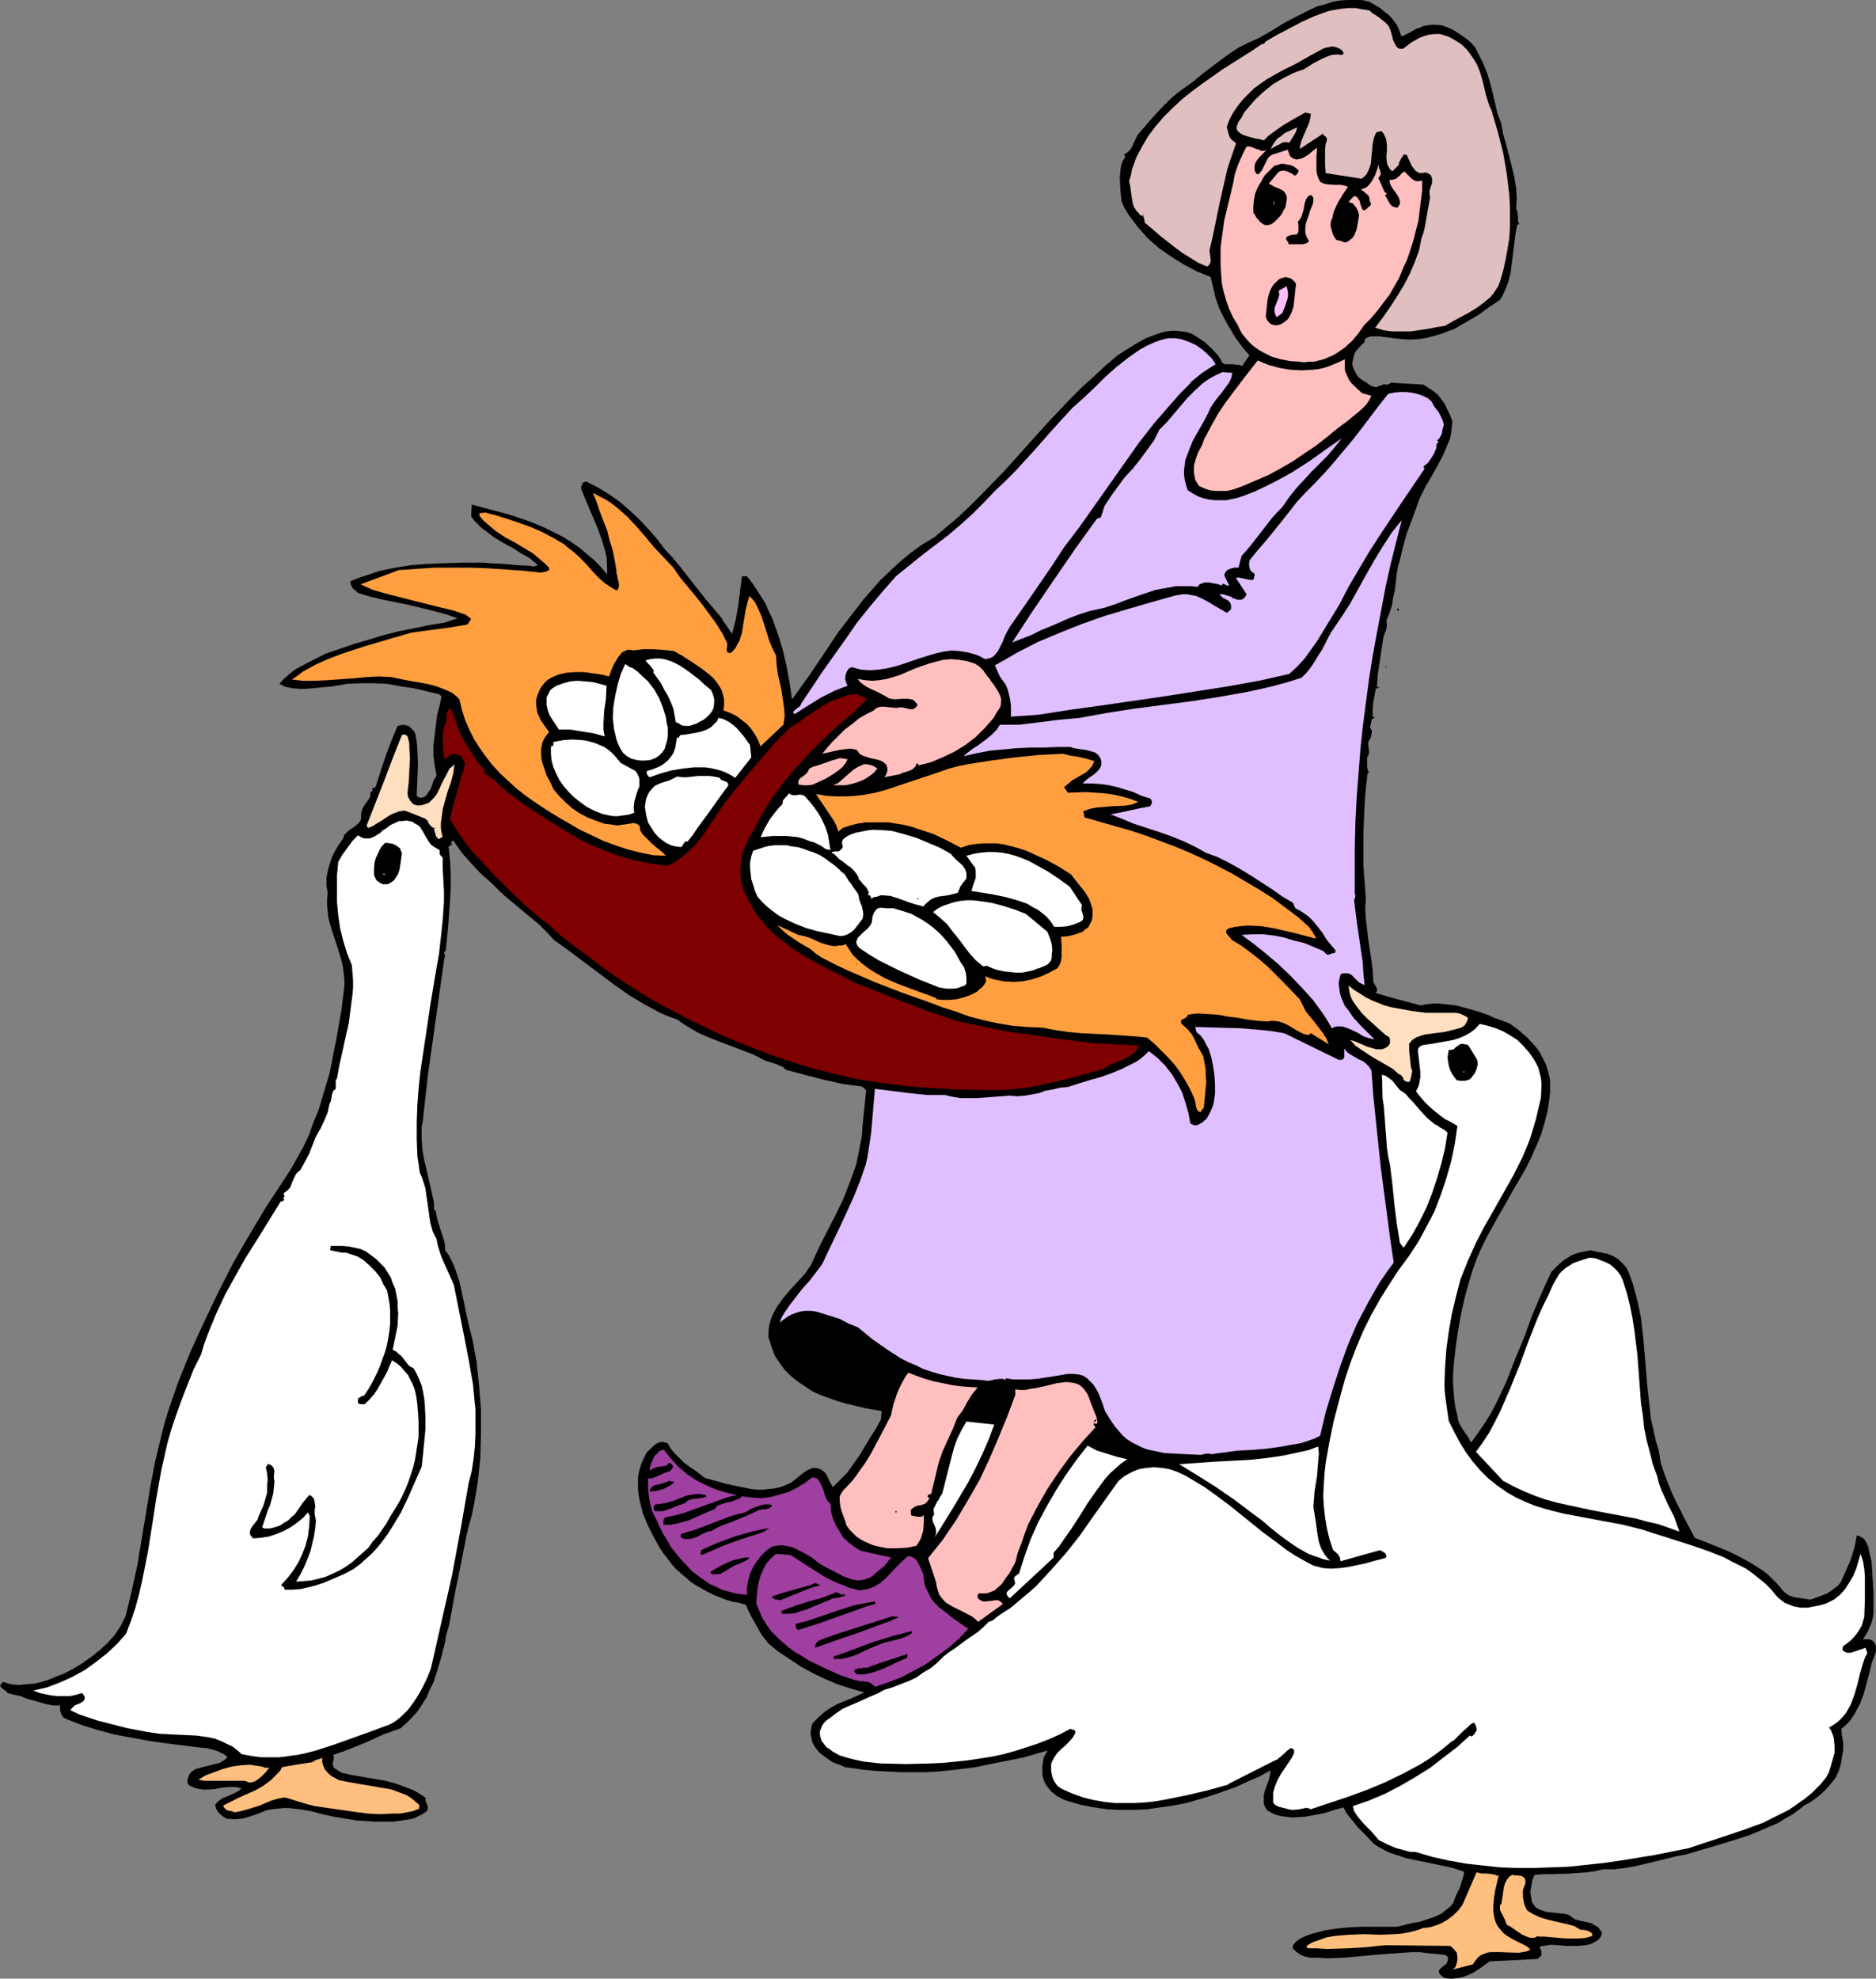 <?xml version="1.0" encoding="UTF-8" standalone="no"?>
<svg
   version="1.0"
   width="129.724mm"
   height="136.807mm"
   id="svg77"
   sodipodi:docname="Woman with Geese.wmf"
   xmlns:inkscape="http://www.inkscape.org/namespaces/inkscape"
   xmlns:sodipodi="http://sodipodi.sourceforge.net/DTD/sodipodi-0.dtd"
   xmlns="http://www.w3.org/2000/svg"
   xmlns:svg="http://www.w3.org/2000/svg">
  <rect width="100%" height="100%" fill="#808080" stroke="none"/>
  <sodipodi:namedview
     id="namedview77"
     pagecolor="#ffffff"
     bordercolor="#000000"
     borderopacity="0.25"
     inkscape:showpageshadow="2"
     inkscape:pageopacity="0.0"
     inkscape:pagecheckerboard="0"
     inkscape:deskcolor="#d1d1d1"
     inkscape:document-units="mm" />
  <defs
     id="defs1">
    <pattern
       id="WMFhbasepattern"
       patternUnits="userSpaceOnUse"
       width="6"
       height="6"
       x="0"
       y="0" />
  </defs>
  <path
     style="fill:#000000;fill-opacity:1;fill-rule:evenodd;stroke:none"
     d="m 357.944,0.485 2.747,1.616 1.131,0.969 1.293,0.969 0.97,1.131 0.97,1.293 0.646,1.454 0.485,1.454 h 0.646 l 0.485,-0.323 1.293,-0.646 1.131,-0.646 0.646,-0.323 0.646,-0.162 0.97,-0.485 1.131,-0.162 0.97,-0.162 h 0.808 l 1.939,0.162 1.778,0.646 1.616,0.808 1.454,0.969 1.616,1.131 1.293,1.131 0.97,1.131 0.646,1.293 1.293,2.585 1.131,2.747 0.808,2.585 0.646,2.585 0.646,2.747 0.646,2.747 0.97,2.585 0.485,2.747 0.808,2.747 1.454,5.655 0.646,2.747 0.485,2.908 0.162,2.747 -0.162,2.747 0.323,0.485 v 0.485 l 0.162,0.969 v 1.131 l 0.162,0.485 0.162,0.485 h -0.485 l -0.485,2.424 -0.323,2.585 -0.646,5.171 -0.323,2.585 -0.646,2.424 -0.97,2.424 -0.485,0.969 -0.646,1.131 -2.909,1.939 -2.909,2.101 -3.07,1.777 -3.07,1.777 -1.778,0.646 -1.616,0.646 -1.778,0.485 -1.778,0.485 -1.778,0.323 -1.939,0.162 h -1.939 l -1.939,-0.162 -1.293,-0.162 -1.131,-0.162 -2.586,-0.323 h -1.131 -1.131 l -0.97,0.323 -0.646,0.485 v 0.646 l -1.293,1.293 -1.131,1.293 -0.323,0.808 -0.162,0.646 -0.162,0.808 -0.162,0.969 0.162,0.646 0.323,0.808 0.323,0.646 0.323,0.646 0.485,0.646 0.646,0.485 0.646,0.485 0.646,0.323 0.646,0.485 0.485,0.323 0.646,0.323 0.646,0.162 h 0.485 l 0.646,-0.323 0.646,-0.162 0.646,-0.323 0.162,0.162 h 0.162 0.485 l 0.485,-0.162 0.323,-0.323 8.565,0.485 1.454,0.97 1.293,0.808 1.131,0.97 0.97,1.293 0.808,1.131 0.646,1.454 0.646,1.293 0.646,1.616 -0.162,1.616 -0.162,1.454 -0.323,1.616 -0.646,1.454 -1.131,2.747 -1.454,2.747 -1.454,2.585 -1.616,2.747 -1.293,2.585 -0.646,1.454 -0.485,1.454 -1.293,3.555 -1.293,3.393 -0.97,3.555 -0.808,3.393 -0.485,1.616 -0.323,1.939 -0.485,4.201 -0.485,2.101 -0.323,2.101 -0.646,1.939 -0.808,1.939 0.162,0.485 v 0.646 l -0.162,1.131 -0.485,1.293 -0.323,1.131 -0.485,3.232 -0.485,3.232 -0.485,3.232 -0.162,2.908 h 0.808 l -1.131,0.485 -0.646,3.555 -0.162,1.777 v 1.616 l -0.162,0.162 0.808,0.485 h -0.323 l -0.162,0.162 -0.323,0.162 -0.162,0.485 -0.162,0.97 -0.162,0.485 v 0.323 l 0.162,0.323 0.323,0.485 -0.162,0.97 -0.162,0.808 -0.323,0.485 -0.323,0.646 v 0.485 0.485 l 0.162,1.131 v 0.97 l -0.162,0.485 -0.323,0.485 v 2.262 l 0.162,0.97 0.323,0.808 h -0.323 l -0.485,4.04 -0.323,4.04 -0.162,3.878 -0.162,4.04 v 4.04 4.04 l 0.323,4.363 0.323,4.363 -0.162,2.747 0.162,2.585 0.323,2.747 0.323,2.747 0.808,5.332 0.323,2.585 0.162,2.747 v 0.323 l 0.162,0.323 0.485,0.808 0.162,0.323 0.162,0.485 v 0.485 l -0.323,0.485 2.747,0.808 2.909,0.808 3.07,0.808 3.07,0.808 1.616,-0.323 1.616,-0.162 h 1.454 l 1.616,0.162 2.909,0.323 2.909,0.808 2.909,0.808 2.747,0.97 1.293,0.646 1.454,0.485 2.586,0.97 2.262,1.616 2.262,1.939 1.939,2.101 0.97,1.131 0.808,1.293 0.646,1.293 0.646,1.293 0.485,1.454 0.323,1.293 0.323,1.454 v 1.616 1.454 l -0.162,1.616 -0.485,3.232 -0.808,3.232 -0.97,3.232 -1.293,3.07 -1.293,2.909 -1.454,2.909 -3.394,5.817 -1.616,2.909 -1.616,2.747 -3.232,5.817 -1.454,2.909 -1.293,2.909 -1.131,3.07 -0.97,3.232 -1.131,4.04 -0.97,4.363 -0.808,4.524 -0.646,4.524 -0.485,4.524 -0.162,2.262 v 2.262 l 0.162,2.101 0.162,2.101 0.323,2.262 0.485,1.939 0.162,1.131 0.323,0.97 0.97,1.616 0.646,0.97 0.485,0.646 0.485,0.808 0.485,0.97 1.778,-2.424 1.778,-2.585 1.616,-2.585 1.454,-2.747 1.293,-2.747 1.293,-2.747 2.262,-5.817 2.424,-5.817 2.101,-5.817 2.424,-5.655 1.293,-2.909 1.293,-2.747 1.131,-1.131 0.97,-0.97 1.131,-0.97 1.293,-0.808 1.131,-0.646 1.454,-0.485 1.454,-0.323 1.616,-0.323 1.454,0.323 1.616,0.323 1.616,0.323 1.454,0.646 1.293,0.808 1.131,1.131 0.97,1.131 0.646,1.454 0.97,2.747 0.808,2.909 0.646,2.747 0.646,3.07 0.646,5.817 0.485,5.817 0.485,5.979 0.646,5.817 0.323,2.909 0.646,2.909 0.646,2.909 0.808,2.747 0.485,3.07 0.97,2.909 1.131,2.908 1.131,2.747 2.747,5.494 2.909,5.494 6.141,2.424 3.07,1.293 2.909,1.454 2.909,1.616 2.747,1.777 1.293,0.97 1.131,1.131 1.131,1.131 1.131,1.293 0.646,0.808 0.97,0.808 0.808,0.485 1.131,0.323 2.101,0.323 2.101,0.323 2.262,-0.808 2.101,-0.808 0.97,-0.646 1.778,-1.293 0.808,-0.97 1.293,-2.909 1.293,-2.908 0.485,-1.616 0.485,-1.454 0.323,-1.616 0.323,-1.777 0.485,0.162 0.485,0.162 0.97,0.646 0.485,0.808 0.485,0.969 0.485,2.101 0.485,2.101 0.162,2.585 0.323,5.332 v 2.747 2.585 l -0.162,1.293 -0.323,1.293 -0.485,1.131 -0.485,1.131 -0.646,1.131 -0.646,0.97 h 0.808 0.808 l 0.808,0.323 0.485,0.485 0.323,0.485 0.162,0.808 v 0.808 l -0.162,0.808 -0.97,2.585 -0.646,2.747 -1.454,5.332 -0.97,2.585 -0.646,1.131 -0.646,1.293 -0.646,0.97 -0.808,1.131 -0.97,0.97 -1.131,0.97 0.162,1.777 0.323,1.777 v 1.939 l -0.323,1.939 -0.323,1.939 -0.646,1.939 -0.808,1.616 -0.646,0.808 -0.646,0.808 -1.454,1.616 -1.616,1.454 -1.778,1.293 -0.808,0.485 -0.97,0.485 -1.616,1.293 -1.778,1.293 -1.778,0.97 -1.778,1.131 -3.717,1.616 -3.878,1.616 -4.04,1.293 -4.202,1.293 -8.242,2.424 -2.586,0.485 -2.586,0.646 -5.333,1.293 -2.747,0.646 -2.747,0.485 -2.747,0.323 h -2.909 l -2.101,0.485 -2.262,0.323 -4.525,0.323 -4.525,0.162 h -2.262 l -2.262,0.162 -0.323,0.646 -0.323,0.97 -0.162,0.97 -0.162,0.97 -0.162,0.97 0.162,0.97 0.162,0.97 0.162,0.808 0.485,0.646 0.485,0.646 0.646,0.323 0.646,0.323 1.454,0.485 1.616,0.162 1.454,0.162 1.616,0.162 0.808,0.162 0.646,0.323 0.646,0.485 0.646,0.485 1.939,0.485 2.262,0.485 0.808,0.485 0.97,0.485 0.646,0.808 0.485,0.808 -0.323,0.97 -0.646,0.808 -0.808,0.485 -0.808,0.485 -0.97,0.323 -0.97,0.162 -2.101,0.162 h -2.424 l -2.101,-0.162 -2.262,-0.162 -0.97,0.162 -0.97,0.162 h -0.485 l -0.323,0.323 -0.162,0.162 0.323,0.485 0.162,0.323 v 1.131 l -0.97,0.97 -12.605,0.646 -2.424,1.777 -1.454,0.97 -1.293,0.646 -1.616,0.646 -1.454,0.323 -1.778,0.162 -1.616,-0.162 -0.323,-0.162 -0.646,-0.485 -0.323,-0.323 -0.162,-0.323 -0.162,-0.323 0.162,-0.485 0.162,-0.323 0.808,-0.646 0.97,-0.808 0.162,-0.485 0.162,-0.646 v -0.323 l -0.485,-0.646 -2.262,-0.323 -2.262,-0.162 -2.262,-0.323 h -2.262 l -4.363,0.323 -4.525,0.323 -8.726,0.808 -4.525,0.162 -2.262,-0.162 h -2.101 l -1.454,-0.323 -1.131,-0.485 -1.131,-0.808 -0.808,-0.808 v -0.646 l 0.162,-0.323 0.485,-0.646 0.808,-0.646 0.808,-0.485 1.454,-0.646 1.454,-0.485 3.07,-0.808 3.07,-0.485 3.07,-0.323 3.232,-0.162 h 3.232 6.302 l 4.04,-0.97 1.939,-0.323 1.939,-0.646 1.939,-0.646 1.778,-0.808 1.616,-1.293 0.808,-0.646 0.646,-0.808 0.808,-2.101 0.97,-1.939 0.646,-2.101 0.323,-1.131 0.162,-0.97 -2.909,-0.969 -2.909,-0.646 -3.07,-0.646 -3.232,-0.646 -3.07,-0.646 -2.909,-0.969 -1.454,-0.485 -1.293,-0.646 -1.454,-0.808 -1.293,-0.808 -2.101,-2.262 -2.262,-2.262 -0.97,-1.293 -0.97,-1.131 -0.97,-1.293 -0.646,-1.293 -2.424,0.646 -2.424,0.808 -2.586,0.485 -2.586,0.485 -2.586,0.162 h -1.293 l -1.293,-0.162 -1.131,-0.162 -1.293,-0.323 -1.131,-0.485 -1.131,-0.646 -0.485,-0.646 -0.323,-0.646 -0.162,-0.646 v -0.646 -1.454 l 0.323,-1.293 0.485,-1.293 0.485,-1.293 0.323,-1.293 0.162,-1.293 -2.909,1.616 -3.07,1.293 -3.07,1.454 -3.232,1.131 -3.232,1.131 -3.232,0.97 -3.394,0.97 -3.394,0.646 -3.394,0.485 -3.394,0.485 -3.394,0.162 h -3.394 l -3.555,-0.162 -3.394,-0.485 -3.394,-0.646 -3.394,-0.97 -0.97,-0.323 -0.97,-0.485 -0.97,-0.485 -0.808,-0.646 -0.808,-0.646 -0.646,-0.808 -0.646,-0.808 -0.485,-0.97 -0.323,-0.97 -0.162,-0.97 v -1.131 -1.131 l 0.162,-0.97 0.162,-1.131 0.485,-0.808 0.485,-0.97 -6.141,1.777 -6.464,1.293 -6.302,1.293 -6.464,0.808 -3.232,0.323 -3.232,0.162 h -3.232 -3.232 l -3.232,-0.162 -3.232,-0.162 -3.394,-0.323 -3.232,-0.485 -1.454,-0.162 -1.454,-0.646 -1.454,-0.485 -1.293,-0.808 -1.131,-0.808 -1.293,-0.97 -0.808,-0.97 -0.808,-1.131 -0.323,-0.646 -0.162,-0.646 -0.323,-1.616 0.162,-1.454 0.162,-0.808 0.323,-0.646 1.454,-1.454 1.454,-1.293 1.616,-1.131 1.778,-0.969 3.555,-1.454 3.555,-1.616 -3.394,-0.97 -3.555,-1.131 -3.394,-1.454 -3.07,-1.454 -3.232,-1.777 -2.909,-1.939 -2.909,-1.939 -2.586,-2.101 -1.778,-2.262 -1.454,-2.585 -1.454,-2.585 -1.293,-2.747 -1.778,-0.485 -1.778,-0.323 -1.616,-0.485 -1.616,-0.646 -1.616,-0.646 -1.616,-0.808 -1.454,-0.808 -1.454,-0.808 -1.454,-0.97 -1.293,-1.131 -1.293,-1.131 -1.293,-1.131 -1.131,-1.293 -0.97,-1.293 -1.131,-1.454 -0.97,-1.454 -1.616,-2.908 -1.454,-2.909 -1.293,-3.07 -0.808,-3.232 -0.323,-1.616 -0.162,-1.616 v -1.616 -1.616 l 0.323,-1.616 0.485,-1.616 0.646,-1.454 0.808,-1.616 1.131,-1.131 1.293,-1.131 0.646,-0.323 0.646,-0.162 h 0.808 l 0.97,0.323 0.808,1.454 1.131,1.293 1.131,1.131 1.131,1.131 1.293,0.97 1.454,0.969 1.293,0.97 0.808,0.646 0.646,0.485 2.909,0.808 2.909,0.808 3.07,0.646 3.232,0.646 1.616,0.162 h 1.454 l 1.454,-0.162 1.616,-0.162 1.454,-0.323 1.293,-0.485 1.454,-0.646 1.293,-0.97 1.131,-0.97 1.293,-0.97 0.485,-0.323 0.808,-0.323 0.646,-0.323 h 0.808 l 0.97,0.162 0.808,0.485 0.646,0.485 0.485,0.646 0.808,1.777 0.808,1.454 1.778,-1.777 1.939,-1.939 1.616,-2.262 1.616,-2.262 2.909,-4.847 1.454,-2.262 1.293,-2.424 0.162,-2.101 -4.525,-0.808 -4.686,-1.131 -2.262,-0.646 -4.525,-1.616 -2.101,-0.97 -1.939,-1.293 -1.939,-1.293 -1.778,-1.454 -1.616,-1.616 -1.293,-1.777 -1.293,-1.939 -0.808,-2.262 -0.808,-2.424 v -1.454 l 0.162,-1.616 0.323,-1.293 0.485,-1.293 0.646,-1.293 0.646,-1.131 1.616,-2.262 1.778,-2.101 1.939,-2.101 1.939,-2.101 1.616,-2.424 1.939,-4.201 2.101,-4.201 2.262,-4.363 2.101,-4.363 1.778,-4.524 0.808,-2.262 0.808,-2.262 0.485,-2.424 0.485,-2.424 0.485,-2.424 0.162,-2.585 0.97,-9.533 -1.131,-0.97 -2.424,-0.323 -2.586,-0.323 -5.01,-1.131 -5.01,-1.293 -4.848,-1.293 -0.485,-0.485 -0.485,-0.323 -1.454,-0.646 -3.07,-0.97 -2.747,-1.454 -2.909,-1.131 -5.979,-2.262 -2.909,-1.131 -2.909,-1.293 -2.747,-1.616 -1.293,-0.808 -1.293,-0.97 -2.262,-0.808 -2.262,-0.97 -2.101,-1.131 -2.101,-1.131 -4.04,-2.424 -3.878,-2.747 -7.757,-5.817 -3.878,-2.908 -4.04,-2.909 -1.939,-2.101 -1.939,-1.939 -8.565,-7.11 -1.939,-1.777 -1.939,-1.939 -1.454,-1.293 -1.454,-1.293 -2.424,-2.585 -2.424,-2.747 -1.131,-1.616 -1.131,-1.616 -0.646,0.646 0.323,0.162 v 0.162 l -0.162,0.162 -0.162,0.162 -0.485,0.323 -0.162,0.323 0.162,0.162 0.323,3.393 0.162,3.393 v 3.393 l -0.162,3.393 -0.485,6.625 -0.323,3.393 -0.323,3.232 -0.323,0.162 -0.162,0.323 0.162,0.323 0.162,0.485 v 0.162 l -0.162,0.162 -1.454,10.341 -1.454,10.341 -1.454,10.341 -1.131,10.18 -0.162,1.616 -0.323,1.454 v 2.908 l 0.162,2.909 0.485,2.747 1.293,5.494 0.646,2.909 0.646,2.909 v 0.485 0.646 0.646 l 0.162,0.162 0.323,0.162 0.162,1.293 0.323,1.293 0.808,2.585 0.808,2.424 0.323,1.454 v 1.293 l 0.97,1.293 0.646,1.293 0.646,1.293 0.485,1.293 0.97,2.909 0.646,2.909 1.293,6.14 0.646,2.908 0.808,3.07 1.131,6.14 0.646,6.14 0.485,6.302 v 6.14 l -0.162,6.302 -0.646,6.14 -0.485,3.07 -0.485,2.909 -0.646,3.07 -0.808,2.909 -0.646,2.747 -0.485,2.585 -1.131,5.655 -1.131,5.494 -0.485,2.585 -0.485,2.747 -0.808,4.201 -0.646,2.101 -0.323,2.101 -1.131,4.363 -1.293,4.201 -0.646,1.939 -0.97,1.939 -0.808,1.939 -1.131,1.777 -1.131,1.777 -1.454,1.616 -1.454,1.454 -1.616,1.454 -2.262,0.808 -2.262,0.808 -4.202,1.939 -4.363,1.777 -2.101,0.808 -2.424,0.808 0.162,0.485 v 0.323 l -0.323,1.616 0.162,0.485 0.162,0.485 2.101,1.293 2.909,0.646 2.909,0.485 5.656,0.97 2.909,0.808 2.586,0.97 1.293,0.485 1.293,0.646 1.293,0.808 1.131,0.808 -0.162,0.485 0.162,0.485 0.323,0.808 0.162,0.485 v 0.485 l -0.162,0.485 -0.323,0.323 -0.97,0.646 -0.97,0.485 -0.97,0.485 -1.131,0.323 -2.262,0.323 -2.262,0.323 h -2.424 -2.424 l -4.686,-0.323 -3.07,-0.485 -2.909,-0.485 -2.909,-0.646 -3.07,-0.808 -2.909,-0.485 -2.909,-0.323 h -1.454 l -1.454,0.162 -1.616,0.162 -1.454,0.323 -2.424,0.97 -2.424,0.808 -1.293,0.323 -1.454,0.162 h -1.293 l -1.454,-0.162 -0.97,-0.646 -0.97,-0.808 -0.646,-0.97 -0.323,-1.131 0.646,-0.808 0.808,-0.646 0.808,-0.485 0.97,-0.323 0.97,-0.485 0.808,-0.323 0.97,-0.485 0.97,-0.808 -1.616,-0.323 h -1.778 l -1.778,0.162 -1.616,0.323 -1.778,0.162 H 52.843 l -1.616,-0.323 -0.808,-0.323 -0.808,-0.323 -0.485,-0.485 -0.162,-0.485 v -0.485 l 0.162,-0.485 0.323,-0.97 0.485,-0.646 1.131,-0.808 1.131,-0.323 2.586,-0.646 1.293,-0.323 1.293,-0.323 1.131,-0.646 0.97,-0.808 -0.646,-0.646 -0.97,-0.485 -0.97,-0.485 -0.97,-0.323 -1.939,-0.485 -1.939,-0.162 -9.05,-1.131 -4.363,-0.646 -4.363,-0.808 -4.363,-0.808 -4.202,-1.131 -4.202,-1.293 -4.202,-1.616 -0.808,-0.485 -0.485,-0.808 -0.323,-1.131 v -0.485 -0.646 h -1.778 l -1.778,-0.323 -3.394,-0.97 -1.778,-0.485 L 5.333,443.223 3.717,442.899 1.939,442.415 1.778,442.092 1.293,441.768 0.485,441.122 0.162,440.799 0,440.476 l 0.162,-0.162 0.323,-0.485 0.323,-0.323 0.97,0.323 1.131,0.323 1.939,0.162 1.939,-0.162 2.101,-0.162 2.101,-0.485 1.939,-0.646 1.939,-0.808 1.778,-0.646 2.424,-1.293 2.424,-1.454 2.262,-1.616 2.262,-1.777 1.939,-1.777 1.939,-2.101 1.616,-2.424 0.646,-1.293 0.646,-1.293 0.808,-3.232 0.808,-3.393 1.454,-6.625 2.262,-13.573 1.131,-6.948 1.293,-6.786 1.616,-6.625 0.808,-3.232 0.97,-3.232 2.747,-7.918 3.232,-7.918 3.555,-7.756 3.717,-7.756 3.878,-7.594 4.202,-7.271 4.363,-7.271 4.686,-7.11 1.778,-2.747 1.616,-2.909 1.616,-2.908 1.454,-3.07 1.131,-3.232 1.293,-3.07 0.97,-3.232 0.97,-3.232 0.97,-3.232 0.646,-3.232 1.293,-6.625 1.131,-6.463 0.808,-6.463 v -1.616 l -0.162,-1.616 -0.162,-1.454 -0.323,-1.616 -0.808,-2.747 -1.939,-5.979 -0.808,-2.908 -0.162,-1.616 -0.162,-1.616 v -1.616 l 0.162,-1.616 -0.323,-1.939 v -1.939 l 0.323,-1.777 0.485,-1.777 0.646,-1.939 0.808,-1.616 0.97,-1.616 1.131,-1.616 0.162,-0.485 0.162,-0.485 0.808,-0.808 0.808,-0.646 0.808,-0.485 0.808,-0.646 0.646,-0.646 0.323,-0.485 0.162,-0.485 v -0.485 -0.646 l 0.162,-0.97 0.323,-0.808 1.778,-2.585 0.162,-0.646 v -0.808 l 0.646,-0.323 -0.162,-0.323 v -0.323 h 0.162 l 0.162,-0.162 h 0.485 v -0.162 l 0.162,-0.323 1.293,-4.04 1.293,-3.878 1.454,-3.878 1.616,-3.878 0.808,-0.162 0.646,-0.162 0.646,0.162 0.808,0.162 0.485,0.485 0.485,0.485 0.485,0.485 0.323,0.808 0.323,1.939 0.162,1.939 0.162,3.878 -0.162,3.878 -0.162,4.04 v 0.323 l 0.162,0.162 0.485,0.323 h 0.646 l 0.646,-0.162 0.646,-0.485 0.485,-0.808 0.485,-0.646 0.323,-0.808 0.485,-1.454 0.485,-0.808 0.323,-0.646 -0.485,-2.585 -0.323,-2.585 v -2.747 l 0.323,-2.585 0.323,-2.747 0.323,-2.585 0.646,-2.424 0.485,-2.262 -0.485,-0.646 -6.787,-1.616 -3.394,-0.485 -3.394,-0.646 -3.555,-0.162 h -3.555 l -3.555,0.162 -1.778,0.323 -1.939,0.323 -3.394,0.323 -3.555,0.323 h -1.778 l -1.778,-0.162 -1.778,-0.323 -1.616,-0.808 1.131,-1.293 1.454,-1.293 1.454,-1.131 1.454,-0.808 3.394,-1.777 3.232,-1.616 7.595,-2.585 3.878,-1.131 3.717,-1.131 3.878,-0.97 4.04,-0.808 3.878,-0.808 4.04,-0.646 3.394,-1.131 -3.232,-1.131 -3.07,-0.808 -6.626,-1.616 -6.464,-1.293 -3.394,-0.808 -3.232,-0.97 -0.646,-0.646 -0.646,-0.485 -0.485,-0.808 -0.162,-0.485 v -0.646 l 1.939,-0.808 1.939,-0.646 3.878,-1.293 4.04,-0.808 4.04,-0.646 4.202,-0.323 4.202,-0.162 4.363,-0.162 h 4.363 1.778 l 1.939,0.162 3.394,0.162 1.778,0.162 1.616,0.162 3.394,0.162 0.646,0.162 h 0.485 l 0.485,-0.162 0.485,-0.162 -2.101,-1.777 -2.262,-1.293 -2.262,-1.454 -1.293,-0.646 -1.131,-0.646 -2.424,-1.454 -2.101,-1.616 -1.131,-0.808 -0.97,-0.97 -0.97,-0.97 -0.808,-1.131 0.162,-3.07 4.848,1.293 4.848,1.293 4.848,1.616 2.424,0.97 2.262,0.97 2.262,1.131 2.262,1.131 2.101,1.293 2.101,1.454 1.939,1.616 1.939,1.616 1.778,1.777 1.778,2.101 v -1.616 l -0.162,-2.909 -0.323,-1.454 -0.808,-2.747 -0.97,-2.747 -1.131,-2.747 -2.262,-5.332 -1.131,-2.747 v -0.808 l 0.323,-0.485 v -0.323 l 0.323,-0.162 0.323,-0.162 h 0.485 l 3.07,1.616 2.909,1.777 2.747,1.939 2.586,2.262 2.424,2.262 2.424,2.585 2.101,2.424 2.101,2.747 1.939,2.101 1.778,2.101 3.555,4.524 3.555,4.524 1.939,2.262 1.939,2.262 0.646,1.131 0.808,1.131 1.454,2.101 0.97,-3.716 0.646,-3.878 0.485,-3.716 0.485,-3.716 h 1.293 l 1.293,1.616 1.293,1.939 1.131,1.777 1.131,1.777 0.808,1.939 0.97,1.939 1.454,4.04 1.293,4.201 0.97,4.201 0.808,4.363 0.646,4.363 4.202,-5.817 4.04,-5.979 3.878,-5.817 4.363,-5.655 2.101,-2.747 2.262,-2.585 2.262,-2.585 2.586,-2.424 2.586,-2.424 2.747,-2.262 2.909,-2.101 3.232,-1.939 3.07,-2.585 3.232,-2.747 3.07,-2.908 2.909,-2.909 5.979,-6.14 5.656,-6.302 5.818,-6.463 5.818,-6.14 3.07,-3.07 3.07,-2.747 2.909,-2.747 3.232,-2.747 2.262,-1.454 2.586,-1.616 2.586,-1.454 2.586,-0.969 1.454,-0.485 1.293,-0.323 1.293,-0.162 h 1.454 l 1.293,0.162 1.293,0.162 1.454,0.485 1.293,0.808 1.939,1.293 1.939,1.777 1.616,1.777 0.646,0.969 0.485,0.969 0.646,0.323 h 0.485 1.454 l 1.293,0.162 h 0.646 l 0.646,0.323 1.939,-2.908 v 0.162 l -1.939,-2.262 -1.778,-2.424 -1.454,-2.424 -1.454,-2.585 -1.293,-2.585 -0.97,-2.747 -0.646,-2.747 -0.646,-2.747 -3.555,-1.454 -3.394,-1.777 -3.394,-2.101 -3.232,-2.262 -1.454,-1.293 -1.454,-1.293 -1.293,-1.454 -1.293,-1.454 -2.424,-3.232 -0.97,-1.616 -0.808,-1.777 -0.162,-1.454 -0.162,-1.616 -0.162,-3.232 0.162,-1.616 0.162,-1.454 0.485,-1.293 0.323,-0.485 0.323,-0.485 -0.323,-0.646 0.485,-0.323 0.646,-0.485 0.485,-0.485 0.485,-0.808 0.646,-1.454 0.808,-1.616 2.909,-3.393 2.909,-3.232 3.07,-3.07 1.778,-1.454 1.778,-1.293 2.262,-1.616 2.101,-1.777 4.686,-3.555 2.424,-1.777 2.424,-1.616 2.586,-1.293 2.586,-1.131 3.394,-1.939 3.394,-2.101 3.394,-1.777 3.555,-1.777 1.778,-0.808 1.939,-0.485 1.939,-0.646 L 350.025,0.162 351.964,0 h 1.939 2.101 z"
     id="path1" />
  <path
     style="fill:#dfbfbf;fill-opacity:1;fill-rule:evenodd;stroke:none"
     d="m 363.6,8.564 0.162,0.646 0.162,0.646 0.162,0.646 0.323,0.646 0.323,0.646 0.485,0.646 0.646,0.323 h 0.808 l 2.101,-1.616 1.131,-0.646 1.131,-0.646 1.293,-0.485 1.293,-0.323 1.293,-0.162 h 1.454 l 2.101,0.646 1.778,0.969 1.778,1.131 1.454,1.454 1.293,1.777 1.131,1.777 0.808,1.939 0.646,2.101 0.485,1.939 0.485,2.101 0.646,2.101 0.323,0.969 0.485,0.969 1.616,5.494 1.454,5.655 0.97,5.655 0.323,2.747 0.323,2.747 0.162,2.747 v 2.908 2.747 l -0.162,2.747 -0.485,2.908 -0.485,2.747 -0.646,2.908 -0.808,2.747 -0.485,1.293 -0.646,0.969 -0.646,0.969 -0.808,0.969 -1.778,1.454 -1.778,1.293 -2.101,1.293 -2.101,1.131 -2.101,1.131 -1.939,1.131 -2.101,0.323 -2.424,0.485 -2.262,0.323 -2.262,0.323 h -2.424 -2.424 l -2.262,-0.323 -2.101,-0.646 1.939,-2.585 1.939,-2.747 1.778,-2.747 1.778,-2.908 1.616,-3.07 1.293,-3.07 1.131,-3.07 0.323,-1.616 0.323,-1.616 0.485,-1.293 0.323,-1.293 0.485,-2.747 0.485,-2.747 0.485,-2.747 -0.162,-0.323 v -0.485 -0.808 l 0.323,-0.969 0.323,-0.969 v -0.969 -0.323 l -0.162,-0.323 -0.162,-0.485 -0.323,-0.162 -0.485,-0.323 -0.646,-0.162 -0.808,0.162 h -0.646 l -0.646,-0.323 -0.485,-0.323 -0.97,-1.293 -0.646,-1.454 -0.323,-0.646 -0.162,-0.485 -0.323,-0.323 h -0.323 -0.323 l -0.323,0.646 -0.323,0.323 -0.162,0.485 -0.323,0.485 -0.162,0.808 -1.616,1.616 -0.646,-0.485 -0.323,-0.646 -0.323,-0.485 -0.162,-0.646 -0.162,-1.454 0.162,-1.616 v -1.454 l -0.162,-1.293 -0.162,-0.646 -0.323,-0.646 -0.323,-0.646 -0.485,-0.485 -1.293,0.323 -0.323,0.646 -0.323,0.808 -0.323,1.616 -0.323,3.393 -0.162,1.777 -0.485,1.454 -0.323,0.646 -0.323,0.646 -0.646,0.646 -0.646,0.485 -9.373,-1.454 -0.162,-2.101 v -2.262 -2.101 l 0.162,-1.131 0.323,-0.969 V 36.356 36.195 l -0.323,-0.485 -0.485,-0.323 -0.162,-0.485 -6.141,4.04 0.162,-1.131 0.323,-1.131 0.97,-2.262 0.97,-2.262 0.323,-1.131 0.162,-1.293 -1.454,-0.323 -2.909,1.616 -2.747,1.616 -2.747,1.939 -1.293,0.969 -1.131,1.131 -1.131,-0.323 -1.131,-0.162 -2.262,-0.646 -0.97,-0.323 -0.808,-0.485 -0.323,-0.323 -0.323,-0.323 -0.162,-0.485 V 33.125 l 0.485,-1.293 0.808,-1.131 0.646,-1.293 0.97,-1.131 1.939,-2.262 2.262,-2.101 2.424,-1.939 2.747,-1.616 2.586,-1.293 1.293,-0.485 1.454,-0.485 2.262,-1.454 2.424,-1.293 1.131,-0.485 1.293,-0.485 1.454,-0.162 1.454,0.162 0.323,-0.485 -0.323,-0.646 -0.646,-0.485 -0.646,-0.323 -0.646,-0.162 -0.646,-0.162 -0.808,0.162 -0.808,0.162 -0.646,0.162 -3.555,1.939 -3.717,2.101 -3.878,1.939 -3.717,2.101 -1.616,1.131 -1.778,1.293 -1.454,1.454 -1.454,1.454 -1.293,1.616 -1.131,1.616 -0.97,1.777 -0.808,2.101 0.323,1.293 0.323,1.131 0.323,0.646 0.485,0.485 0.485,0.323 0.485,0.485 -1.131,3.232 -1.131,3.393 -0.808,3.555 -0.808,3.555 -0.808,3.716 -1.454,7.11 -0.808,3.393 0.162,1.131 0.162,1.293 v 0.485 l -0.162,0.485 -0.323,0.485 -0.485,0.323 -2.262,-0.969 -2.101,-1.293 -2.101,-1.293 -1.939,-1.454 -3.717,-2.908 -3.555,-3.07 -0.485,-0.323 -0.162,-0.485 v -0.323 l -0.162,-0.323 v -0.323 l -0.162,-0.323 -0.323,-0.162 -0.485,-0.162 -0.485,-0.646 -0.485,-0.485 -0.646,-0.969 -0.323,-0.969 -0.162,-0.969 -0.162,-0.969 -0.162,-1.131 -0.162,-1.293 -0.323,-1.454 0.485,-1.616 0.323,-1.616 1.131,-3.07 1.454,-2.747 1.616,-2.747 1.939,-2.585 2.101,-2.424 2.262,-2.262 2.424,-2.262 2.424,-1.939 2.586,-1.939 5.494,-3.878 5.333,-3.393 2.586,-1.616 2.586,-1.777 h -0.162 0.323 0.323 l 0.485,-0.646 3.07,-1.777 6.464,-3.393 3.232,-1.454 1.778,-0.646 1.778,-0.646 1.616,-0.323 1.939,-0.323 1.778,-0.162 h 1.778 l 1.778,0.323 1.939,0.323 0.646,0.646 0.808,0.485 0.97,0.646 0.808,0.646 0.808,0.646 0.808,0.808 0.485,0.969 0.162,0.485 z"
     id="path2" />
  <path
     style="fill:#000000;fill-opacity:1;fill-rule:evenodd;stroke:none"
     d="m 298.475,31.832 0.162,0.162 z"
     id="path3" />
  <path
     style="fill:#dfbfbf;fill-opacity:1;fill-rule:evenodd;stroke:none"
     d="m 336.936,37.326 -0.646,-0.162 h -0.646 l -0.646,0.162 -0.485,0.323 -1.293,0.646 -1.131,0.646 0.485,-0.969 0.646,-0.969 0.646,-0.808 0.97,-0.646 0.97,-0.808 1.131,-0.485 0.97,-0.485 1.131,-0.485 -0.323,1.131 -0.646,1.131 z"
     id="path4" />
  <path
     style="fill:#ffbfbf;fill-opacity:1;fill-rule:evenodd;stroke:none"
     d="m 331.118,39.103 -0.646,0.646 -0.646,0.646 -0.646,0.646 -0.646,0.808 -0.485,0.808 -0.162,0.808 v 0.969 l 0.162,0.485 0.323,0.485 0.485,0.162 0.485,-0.485 0.485,-0.646 0.646,-1.293 0.808,-1.616 0.485,-0.646 0.808,-0.485 4.04,-1.293 v 0.323 l 0.162,0.323 0.323,0.969 0.323,0.323 0.485,0.323 0.323,0.162 0.646,0.162 0.808,-0.162 0.646,-0.162 1.454,-0.808 1.131,-0.969 1.293,-0.969 -0.162,2.262 v 2.424 1.131 l 0.162,1.131 0.323,0.969 0.485,0.969 0.97,0.485 0.808,0.162 1.778,0.162 h 1.778 l 0.97,0.162 0.97,0.323 -1.293,1.939 -1.293,2.101 -0.97,2.101 -0.323,0.969 -0.162,0.969 -0.323,0.646 -0.162,0.808 v 0.808 l 0.162,0.646 0.485,1.616 0.808,1.293 0.808,0.162 0.97,0.323 0.323,0.162 h 0.485 l 0.323,-0.162 0.485,-0.323 0.808,-0.646 0.485,-0.646 0.323,-0.808 0.323,-0.808 0.323,-1.777 0.323,-1.939 -0.323,-1.131 -0.485,-0.969 -0.485,-0.485 -0.323,-0.485 -0.485,-0.162 -0.646,-0.162 0.485,-0.646 0.485,-0.485 0.323,-0.323 0.323,-0.162 0.323,0.162 0.323,0.162 0.162,0.323 0.485,0.646 0.162,0.808 0.323,0.808 0.162,0.485 0.162,0.162 0.162,0.162 h 0.323 l 0.323,-0.162 0.323,-0.323 0.485,-0.485 0.323,-0.162 0.162,-0.323 v -0.323 l -0.323,-0.808 v -0.485 l -0.323,-0.808 -1.939,-1.616 0.646,-0.162 0.808,-0.323 0.646,-0.646 0.646,-0.808 0.97,-1.777 0.323,-0.969 0.323,-0.808 0.162,-0.969 0.162,0.646 v 0.323 l 0.323,0.485 v 0.485 l 0.162,0.323 v 0.323 l -0.162,0.323 -0.485,0.646 0.485,0.969 0.485,1.131 0.485,1.131 0.323,0.485 0.485,0.323 -0.485,0.485 v 0 l 0.485,0.808 0.323,0.646 0.323,0.485 0.323,0.485 0.485,0.485 0.646,0.162 0.646,0.162 0.323,-0.485 0.323,-0.485 v -0.485 -0.323 l -0.323,-0.969 -0.485,-0.808 -1.293,-1.777 -0.485,-0.969 -0.162,-0.969 h 0.646 l 0.485,-0.162 0.646,-0.162 0.485,-0.485 0.485,-0.323 0.323,-0.485 0.485,-0.323 0.323,-0.323 0.97,0.969 0.97,0.969 0.485,0.323 0.646,0.323 h 0.808 l 0.808,-0.162 v 2.585 l -0.323,2.585 -0.323,2.585 -0.323,2.747 -0.646,2.424 -0.646,2.585 -0.808,2.585 -0.808,2.424 -1.131,2.424 -0.97,2.424 -1.293,2.262 -1.293,2.262 -1.616,2.101 -1.454,1.939 -1.778,2.101 -1.778,1.777 -1.454,2.101 -1.616,1.939 -1.939,1.777 -2.101,1.454 -1.131,0.646 -1.131,0.485 -1.131,0.485 -1.293,0.323 -1.293,0.323 h -1.293 l -1.293,0.162 -1.293,-0.162 -2.424,-0.162 -2.424,-0.485 -2.262,-0.646 -2.262,-1.131 -1.131,-0.646 -0.97,-0.646 -0.97,-0.808 -0.808,-0.808 -0.808,-0.969 -0.808,-0.969 -0.646,-1.131 -0.485,-1.131 -1.293,-2.101 -0.97,-2.101 -0.808,-2.262 -0.646,-2.262 -0.485,-2.262 -0.162,-2.262 -0.162,-2.424 v -2.262 -2.424 l 0.323,-2.424 0.646,-4.686 1.131,-4.686 1.131,-4.686 0.485,-2.585 0.808,-2.424 1.131,-2.585 1.131,-2.262 h 0.808 l 0.646,0.162 1.131,0.485 0.646,0.162 0.646,0.323 h 0.808 z"
     id="path5" />
  <path
     style="fill:#000000;fill-opacity:1;fill-rule:evenodd;stroke:none"
     d="m 339.36,44.435 v 0.485 l -0.323,0.485 -0.323,0.323 -0.323,0.162 -0.97,-0.646 -1.131,-0.485 -0.646,-0.162 h -0.485 l -0.646,0.162 -0.485,0.323 -2.424,2.908 0.646,0.323 0.808,0.485 1.616,0.646 0.808,0.485 0.485,0.646 0.323,0.808 v 0.808 l -0.162,0.969 -0.162,0.969 -0.485,0.808 -0.485,0.969 -0.646,0.808 -0.808,0.808 -0.646,0.646 -0.808,0.485 -0.646,0.162 h -0.808 l -0.646,-0.323 -0.646,-0.485 -0.97,-1.131 -0.323,-0.646 -0.485,-0.646 v -1.616 l 0.162,-1.777 0.323,-1.616 0.646,-1.616 0.97,-1.616 0.808,-1.454 1.293,-1.293 1.293,-1.293 0.808,-0.162 0.808,-0.323 h 0.808 l 0.808,0.162 0.97,0.162 0.808,0.323 0.646,0.485 z"
     id="path6" />
  <path
     style="fill:#000000;fill-opacity:1;fill-rule:evenodd;stroke:none"
     d="m 342.915,53.807 -0.485,1.131 -0.323,1.131 -0.808,2.262 -0.162,1.131 v 1.293 l 0.323,1.131 0.646,1.131 -0.485,0.485 -0.485,0.162 -0.646,0.162 h -0.808 -1.454 -1.454 l -0.162,-0.646 -0.162,-0.162 -0.162,-0.162 -0.162,-0.323 V 62.21 l 0.162,-0.323 0.646,-0.323 0.646,-0.162 1.454,-0.162 0.323,-0.808 v -0.808 -0.808 l -0.162,-0.808 0.485,-0.646 0.485,-0.808 0.485,-1.616 0.323,-1.777 0.323,-0.969 0.485,-0.808 0.323,-0.162 0.162,-0.162 h 0.485 l 0.323,0.323 0.162,0.323 v 0.485 0.646 l -0.162,0.485 z"
     id="path7" />
  <path
     style="fill:#ffffff;fill-opacity:1;fill-rule:evenodd;stroke:none"
     d="m 332.896,53.484 v -1.293 l 0.162,1.131 z"
     id="path8" />
  <path
     style="fill:#000000;fill-opacity:1;fill-rule:evenodd;stroke:none"
     d="m 298.636,56.069 h 0.162 v 0.323 h -0.162 z"
     id="path9" />
  <path
     style="fill:#000000;fill-opacity:1;fill-rule:evenodd;stroke:none"
     d="m 338.713,74.328 -0.162,1.293 -0.162,1.616 -0.162,1.454 -0.162,1.454 -0.485,1.454 -0.646,1.293 -0.485,0.646 -0.646,0.485 -0.646,0.485 -0.646,0.323 -0.808,0.162 h -0.646 l -0.485,-0.162 -0.485,-0.162 -0.485,-0.485 -0.323,-0.323 -0.485,-1.131 0.162,-1.293 0.162,-1.616 0.162,-1.454 0.323,-1.454 0.485,-1.293 0.646,-1.131 0.97,-0.969 0.485,-0.485 0.646,-0.323 0.646,-0.162 0.485,-0.162 0.646,0.162 0.646,0.162 0.485,0.323 0.323,0.323 0.485,0.485 z"
     id="path10" />
  <path
     style="fill:#ffbfff;fill-opacity:1;fill-rule:evenodd;stroke:none"
     d="m 335.158,81.761 -1.454,1.131 -0.323,-0.485 -0.162,-0.485 -0.162,-0.808 0.162,-0.969 0.323,-0.808 0.646,-1.616 0.162,-0.808 -0.162,-0.969 2.101,-1.131 0.162,0.808 0.162,0.808 v 0.969 l -0.162,0.808 -0.646,1.939 z"
     id="path11" />
  <path
     style="fill:#dfbfff;fill-opacity:1;fill-rule:evenodd;stroke:none"
     d="m 317.705,95.172 -1.778,1.131 -1.939,1.293 -1.778,1.454 -0.808,0.646 -0.646,0.808 -2.424,2.424 -2.262,2.585 -4.363,5.009 -4.04,5.171 -3.878,5.494 -3.878,5.494 -3.878,5.494 -3.878,5.494 -4.04,5.332 -3.394,5.171 -3.555,5.171 -3.555,5.171 -3.717,5.332 -0.646,1.131 -0.646,1.293 -0.485,1.293 -0.646,1.293 -0.646,1.293 -0.808,0.97 -0.485,0.485 -0.646,0.323 -0.646,0.162 -0.808,0.162 -1.131,-0.646 -1.131,-0.485 -1.131,-0.323 -1.131,-0.323 -2.101,-0.323 -2.101,-0.162 -2.262,0.323 -2.101,0.485 -2.101,0.646 -2.101,0.646 -4.202,1.454 -2.101,0.646 -2.101,0.485 -2.262,0.323 -2.101,0.162 -2.424,-0.162 -1.131,-0.323 -1.131,-0.323 -0.485,0.162 -0.323,0.162 -0.485,0.646 -0.323,0.808 -0.162,0.808 v 0.646 l 0.162,0.485 0.162,0.646 0.323,0.485 -1.778,0.646 -1.616,0.646 -3.555,1.777 -3.394,2.101 -3.555,2.262 -0.323,-0.323 v -0.323 l 0.323,-0.323 0.323,-0.323 0.646,-0.485 0.485,-0.323 0.162,-0.485 5.818,-8.725 5.979,-8.402 2.909,-4.201 3.232,-4.04 3.394,-4.04 3.555,-4.04 3.394,-2.747 3.394,-2.747 6.787,-5.171 3.232,-2.747 3.232,-2.908 2.909,-2.909 2.909,-3.07 2.747,-2.585 2.586,-2.585 5.01,-5.494 4.848,-5.494 5.01,-5.494 2.909,-2.585 2.747,-2.585 2.909,-2.908 2.909,-2.585 3.07,-2.424 1.616,-1.131 1.616,-1.131 1.778,-0.969 1.778,-0.808 1.778,-0.646 1.939,-0.485 h 1.939 l 1.778,0.323 1.778,0.646 1.778,0.808 1.616,1.131 1.293,1.131 1.293,1.293 z"
     id="path12" />
  <path
     style="fill:#ffbfbf;fill-opacity:1;fill-rule:evenodd;stroke:none"
     d="m 351.48,93.88 v 1.454 1.454 l 0.485,1.131 0.485,1.131 0.646,0.969 0.97,0.97 1.939,1.777 2.424,0.646 -0.646,1.293 -0.808,1.131 -1.131,1.131 -1.131,0.97 -2.586,2.101 -2.586,1.939 -2.747,2.262 -2.909,2.262 -2.909,1.939 -3.07,2.101 -3.07,1.777 -3.232,1.777 -3.394,1.454 -3.394,1.454 -1.293,0.485 -1.454,0.485 -1.454,0.323 h -1.454 -1.454 l -1.454,-0.162 -1.454,-0.485 -1.454,-0.646 -0.485,-0.808 -0.485,-0.808 -0.162,-0.97 -0.162,-0.808 v -0.97 -0.97 l 0.485,-1.777 0.646,-1.777 0.97,-1.777 0.646,-1.777 0.485,-0.808 0.323,-0.646 1.293,-2.424 1.454,-2.585 1.616,-2.424 1.778,-2.424 3.555,-4.686 1.778,-2.262 1.616,-2.101 2.747,1.131 2.909,0.808 2.909,0.485 2.909,0.162 2.909,-0.162 1.454,-0.162 1.454,-0.323 1.454,-0.485 2.747,-1.131 z"
     id="path13" />
  <path
     style="fill:#dfbfff;fill-opacity:1;fill-rule:evenodd;stroke:none"
     d="m 322.068,97.435 -0.323,1.454 -0.646,1.293 -0.97,1.293 -0.808,1.131 -0.97,1.131 -0.97,1.293 -0.97,1.454 -0.646,1.454 -1.293,2.424 -1.293,2.262 -1.454,2.585 -0.97,2.424 -0.97,2.585 -0.162,1.293 -0.162,1.293 v 1.293 l 0.162,1.293 0.323,1.293 0.485,1.454 1.293,0.808 1.454,0.808 1.454,0.485 1.454,0.323 1.454,0.162 h 1.454 1.454 l 1.616,-0.323 1.454,-0.323 1.454,-0.485 2.909,-1.131 2.747,-1.293 2.586,-1.293 2.424,-1.293 2.262,-1.293 2.262,-1.454 2.262,-1.454 4.04,-2.908 4.202,-2.909 -1.939,2.424 -1.778,2.101 -4.202,4.201 -3.878,4.201 -1.939,2.424 -1.778,2.585 -1.454,1.454 -1.293,1.454 -5.01,6.463 -1.454,1.777 -1.454,1.616 -0.808,3.07 h -1.131 l -1.131,0.323 -0.646,0.323 -0.323,0.323 -0.323,0.485 -0.162,0.485 0.323,0.808 0.323,0.646 0.646,1.293 h -0.646 l -0.485,-0.323 -0.485,-0.162 -0.162,0.162 -0.162,0.323 -0.808,-0.323 -0.808,-0.162 -1.778,-0.323 h -0.97 l -0.646,0.162 -0.808,0.323 -0.485,0.646 -1.939,-0.162 h -1.778 -1.939 l -1.778,0.323 -1.778,0.323 -1.778,0.323 -3.394,1.131 -3.232,1.131 -1.778,0.646 -1.616,0.646 -3.394,1.131 -3.717,0.808 -2.586,0.808 -2.586,0.97 -5.171,2.262 -2.424,0.97 -2.586,1.293 -5.01,1.939 5.171,-7.918 5.494,-8.079 5.656,-8.241 5.818,-8.079 0.485,-0.162 0.485,-0.162 0.162,-0.323 0.162,-0.485 0.323,-0.97 0.323,-1.131 1.778,-2.747 1.778,-2.424 1.778,-2.424 2.101,-2.262 1.939,-2.424 1.778,-2.424 1.778,-2.424 1.454,-2.908 1.939,-1.939 1.778,-2.101 3.555,-4.201 1.939,-1.939 2.101,-1.939 1.131,-0.808 1.293,-0.808 1.293,-0.646 1.454,-0.646 z"
     id="path14" />
  <path
     style="fill:#dfbfff;fill-opacity:1;fill-rule:evenodd;stroke:none"
     d="m 374.104,104.867 0.808,1.454 1.131,1.454 0.808,1.616 0.323,0.808 0.162,0.97 -0.323,0.97 -0.162,1.131 -0.485,0.97 -0.323,0.485 -0.485,0.323 0.485,0.485 v 0 l -0.323,0.162 -0.162,0.162 -0.162,0.485 v 0.646 l -0.162,0.485 -0.485,1.131 -0.808,1.293 -0.808,1.131 -0.646,0.485 -0.485,0.485 0.323,0.485 -5.818,8.564 -5.818,8.725 -2.909,4.524 -2.586,4.363 -2.747,4.686 -2.424,4.686 -5.818,9.533 -1.616,2.262 -1.616,2.262 -1.939,2.101 -2.101,1.939 -7.918,1.777 -8.08,1.454 -8.242,1.293 -8.242,1.293 -16.645,2.424 -8.242,1.131 -8.242,1.293 -7.11,0.485 v -2.747 l -0.162,-1.454 -0.323,-1.454 -0.323,-1.293 -0.485,-1.293 -0.808,-1.131 -0.808,-1.131 -1.293,-2.909 2.909,-1.616 2.747,-1.616 5.656,-2.909 5.818,-2.424 5.656,-2.262 5.979,-2.101 5.979,-1.777 6.141,-1.777 6.302,-1.777 0.97,-0.162 0.97,-0.162 h 0.97 l 0.97,0.162 1.616,0.323 1.778,0.808 1.454,0.808 1.616,0.97 3.07,1.777 0.485,-0.323 0.323,-0.323 0.323,-0.323 v -0.485 -0.485 l -0.162,-0.485 -0.162,-0.323 -0.485,-0.485 -0.646,-0.323 -0.646,-0.323 -0.485,-0.485 -0.485,-0.485 h 0.485 0.485 l 0.97,0.323 1.131,0.323 0.323,0.323 0.485,0.162 0.97,0.323 h 0.485 0.323 l 0.485,-0.162 0.323,-0.323 0.323,-0.323 0.323,-0.646 -2.747,-4.201 0.323,-0.162 h 0.323 l 0.808,0.162 0.808,0.162 0.808,0.162 0.808,0.162 h 0.323 l 0.323,-0.162 0.162,-0.162 v -0.323 l 0.162,-0.485 v -0.485 l -0.485,-0.323 -0.323,-0.323 -0.323,-0.323 -0.162,-0.485 -0.162,-0.97 0.162,-1.131 2.101,-2.585 2.101,-2.424 4.202,-5.171 4.04,-5.171 2.262,-2.424 2.262,-2.262 2.747,-2.909 2.424,-2.747 4.848,-5.817 2.262,-2.909 4.525,-5.979 2.424,-3.07 1.454,-0.323 1.616,-0.162 h 1.616 l 1.454,0.162 1.454,0.323 1.454,0.485 1.293,0.646 z"
     id="path15" />
  <path
     style="fill:#ff9f3f;fill-opacity:1;fill-rule:evenodd;stroke:none"
     d="m 175.982,148.333 1.778,2.585 3.878,4.686 1.939,2.424 1.778,2.424 1.778,2.424 1.616,2.585 1.293,2.585 v 0.97 l -0.162,0.808 0.162,0.323 v 0.323 l 0.485,0.162 h 0.485 l 0.808,-0.808 0.485,-0.646 0.485,-0.97 0.485,-0.808 0.646,-2.101 0.323,-2.101 0.646,-3.878 0.485,-1.939 0.485,-1.616 0.808,0.808 0.646,0.808 0.97,1.939 0.808,1.939 1.293,4.04 0.646,2.101 0.808,1.939 0.97,1.939 0.162,2.424 0.323,2.424 0.97,4.363 0.323,2.262 0.323,2.101 0.162,2.262 -0.162,1.131 -0.162,1.131 -5.979,5.655 -0.646,-1.616 -0.808,-1.454 -0.97,-1.454 -1.131,-1.293 -1.454,-1.131 -1.293,-0.97 -1.616,-0.808 -1.778,-0.646 0.162,-1.454 v -1.454 l -0.323,-1.293 -0.323,-1.131 -0.646,-1.131 -0.808,-1.131 -0.808,-0.969 -1.131,-0.97 -2.101,-1.616 -2.424,-1.616 -2.262,-1.454 -2.262,-1.293 -2.909,-0.323 -2.586,-0.162 h -2.586 l -1.293,0.162 -1.293,0.162 -0.485,-0.162 h -0.323 -0.646 l -0.808,0.323 -0.646,0.323 -1.131,1.454 -0.97,1.616 -0.646,1.454 -0.646,1.777 -1.939,-0.485 -2.262,-0.323 -2.262,-0.323 h -2.424 l -2.262,0.162 -2.101,0.485 -1.131,0.485 -0.97,0.485 -0.808,0.485 -0.808,0.808 -0.97,1.293 -0.646,1.454 -0.485,1.454 v 1.454 l 0.162,1.131 0.162,0.97 0.485,0.97 0.323,0.808 1.131,1.616 1.131,1.616 -0.808,0.97 -0.485,0.808 -0.485,0.97 -0.162,0.97 -0.162,0.808 v 0.97 l 0.162,1.939 0.646,1.939 0.646,1.939 0.97,1.777 0.808,1.777 1.454,1.777 1.616,1.616 1.778,1.616 1.939,1.293 2.101,1.131 2.101,0.808 2.262,0.808 2.424,0.323 0.97,0.162 1.131,-0.162 1.131,-0.162 1.131,-0.162 0.97,-0.162 0.485,0.162 h 0.323 l 0.323,0.323 0.323,0.162 0.162,0.646 v 0.485 l 0.646,1.131 0.808,0.808 1.778,1.777 1.778,1.454 0.97,0.808 0.808,0.808 -3.394,-0.162 -3.232,-0.646 -3.232,-0.808 -3.394,-1.131 -3.07,-1.131 -3.07,-1.454 -3.07,-1.454 -2.747,-1.616 -2.262,-1.293 -2.424,-1.454 -2.262,-1.454 -2.424,-1.616 -2.262,-1.616 -2.262,-1.777 -2.101,-1.939 -2.101,-1.939 -1.939,-2.101 -1.778,-2.262 -1.616,-2.262 -1.454,-2.262 -1.293,-2.585 -1.131,-2.585 -0.808,-2.585 -0.646,-2.747 -0.808,-0.808 -0.97,-0.808 -0.97,-0.485 -1.131,-0.485 -2.101,-0.808 -2.424,-0.646 -4.686,-0.808 -2.424,-0.485 -2.262,-0.485 -3.232,-0.162 -3.394,0.162 -3.232,0.323 -6.787,0.485 -3.232,0.162 H 79.184 l -1.454,-0.162 -1.454,-0.162 1.454,-0.97 1.454,-1.131 3.232,-1.777 3.232,-1.454 3.394,-1.293 3.394,-1.131 3.555,-1.131 7.11,-2.101 2.262,-0.646 2.262,-0.646 4.848,-0.646 4.848,-0.646 4.848,-0.808 0.97,-1.454 -1.454,-1.131 -3.394,-1.131 -3.394,-0.808 -7.11,-1.777 -6.949,-1.777 -3.394,-0.97 -3.232,-1.454 10.019,-3.716 4.686,-0.323 4.686,-0.323 h 4.525 4.686 l 4.525,0.162 4.686,0.323 4.686,0.323 4.686,0.485 0.808,-0.162 0.646,-0.162 0.323,-0.162 0.323,-0.162 v -0.323 -0.323 l -0.97,-0.97 -1.131,-0.97 -2.101,-1.777 -2.424,-1.454 -2.424,-1.454 -2.424,-1.293 -2.424,-1.616 -2.101,-1.777 -1.131,-0.97 -0.97,-1.131 -0.162,-0.808 1.616,-0.162 3.07,0.808 3.07,0.969 2.909,0.97 3.07,1.131 2.909,1.293 2.747,1.454 2.747,1.616 1.131,0.97 1.293,0.97 1.454,1.293 1.454,1.454 0.646,0.646 0.646,0.808 1.293,1.454 1.293,1.293 1.454,1.293 1.454,0.97 1.616,0.97 0.485,-0.485 0.162,-0.646 v -0.646 l -0.162,-0.808 -0.162,-0.646 -0.162,-0.808 -0.162,-0.646 v -0.646 l -0.485,-2.747 -0.485,-2.424 -0.808,-2.585 -0.646,-2.585 -1.939,-5.009 -0.808,-2.424 -0.97,-2.424 1.778,0.97 1.616,0.808 1.454,0.97 1.454,1.131 2.586,2.262 2.424,2.585 2.262,2.585 2.262,2.747 2.586,2.747 z"
     id="path16" />
  <path
     style="fill:#dfbfff;fill-opacity:1;fill-rule:evenodd;stroke:none"
     d="m 354.065,233.488 0.162,0.485 v 0.323 l -0.323,0.97 0.646,5.332 0.808,5.494 0.808,5.494 0.162,2.908 0.323,2.909 -0.808,-0.323 -0.808,-0.485 -0.646,-0.646 -0.646,-0.646 -0.646,-0.646 -0.808,-0.323 h -0.485 -0.323 -0.485 l -0.646,0.323 -0.323,1.293 -0.162,1.131 0.162,1.293 0.162,1.131 0.323,1.131 0.485,1.131 0.485,1.131 0.808,0.97 1.454,2.101 1.778,1.939 1.939,1.939 1.778,1.777 -1.454,-0.323 -1.454,-0.485 -1.293,-0.808 -1.293,-0.646 -1.454,-0.646 -1.454,-0.485 h -0.646 -0.808 l -0.646,0.162 -0.646,0.323 -1.131,-1.939 -1.131,-1.777 -1.293,-1.777 -1.293,-1.777 -2.909,-3.232 -3.07,-3.232 -3.232,-3.07 -3.232,-2.747 -3.232,-2.585 -3.07,-2.262 2.909,-0.162 h 2.747 l 2.747,0.323 2.586,0.485 2.586,0.808 2.747,0.646 5.01,2.101 0.485,0.485 0.323,0.323 0.323,0.162 h 0.323 l 0.808,-0.323 0.808,-0.162 0.162,-0.646 -1.131,-1.293 -1.293,-1.616 -0.97,-1.616 -1.131,-1.454 -1.293,-1.616 -1.293,-1.293 -1.616,-1.131 -0.808,-0.485 -0.97,-0.485 -0.646,-1.454 -2.747,-1.616 -2.747,-1.939 -2.747,-1.777 -2.747,-1.777 -2.909,-1.777 -2.909,-1.616 -2.909,-1.454 -3.07,-1.131 -2.909,-1.616 -3.07,-1.454 -3.232,-1.293 -3.232,-1.131 -6.464,-2.101 -3.07,-1.293 -2.909,-1.131 2.586,-0.485 5.171,-1.131 2.586,-0.485 0.323,-0.485 0.162,-0.646 -0.162,-0.485 -0.162,-0.323 -0.323,-0.162 -2.101,-0.646 -2.101,-0.97 -2.101,-0.646 -2.101,-0.646 -2.101,-0.485 -2.262,-0.323 -2.262,-0.162 h -2.424 l 0.808,-0.808 0.808,-0.646 0.97,-0.646 0.808,-0.646 0.808,-0.808 0.485,-0.808 0.162,-0.485 v -0.485 -0.485 l -0.162,-0.646 -0.323,-0.485 -0.323,-0.485 -0.808,-0.646 -1.131,-0.323 -1.131,-0.323 -1.131,-0.162 -1.131,-0.162 -0.97,-0.162 -0.97,-0.323 h -3.394 l -3.555,0.162 h -3.394 l -3.717,0.162 -3.394,0.323 -3.555,0.323 -3.394,0.646 -3.555,0.808 1.131,-0.97 1.293,-0.97 1.293,-0.808 1.293,-0.969 1.293,-0.97 1.293,-1.131 1.131,-1.131 0.808,-1.293 h 2.586 2.586 l 5.171,-0.646 5.171,-0.646 5.333,-0.485 7.11,-1.293 7.272,-1.131 7.434,-0.969 7.434,-0.97 7.272,-1.131 7.272,-1.293 3.717,-0.808 3.394,-0.808 3.555,-0.97 3.555,-1.131 1.293,-1.293 1.131,-1.454 0.97,-1.454 0.97,-1.616 0.97,-1.454 0.808,-1.616 0.808,-1.616 0.808,-1.454 2.424,-3.555 2.424,-3.716 4.202,-7.594 2.101,-3.716 2.262,-3.716 2.424,-3.716 2.586,-3.232 -1.454,5.655 -1.454,5.817 -1.293,5.817 -1.131,5.979 -1.131,5.979 -1.131,6.14 -0.97,6.14 -0.808,6.14 -0.808,6.14 -0.646,6.14 -0.485,6.302 -0.485,6.302 -0.323,6.14 -0.162,6.302 v 6.302 z"
     id="path17" />
  <path
     style="fill:#000000;fill-opacity:1;fill-rule:evenodd;stroke:none"
     d="m 365.216,158.998 h 0.323 v 0.646 h -0.323 z"
     id="path18" />
  <path
     style="fill:#ffffff;fill-opacity:1;fill-rule:evenodd;stroke:none"
     d="m 185.84,180.327 0.485,1.131 0.323,1.131 v 1.131 l -0.162,1.293 -0.485,0.97 -0.646,0.808 -0.646,0.646 -0.808,0.646 -0.97,0.485 -0.808,0.485 -1.939,0.646 h -0.646 -0.485 l -0.97,-0.162 -0.646,-0.485 -0.808,-0.323 -0.323,-1.777 -0.323,-1.777 -0.646,-1.616 -0.808,-1.777 -0.97,-1.616 -0.808,-1.616 -2.101,-2.908 h 0.162 v -0.485 l -0.323,-0.485 -0.646,-0.808 -0.646,-0.646 -0.485,-0.646 1.293,-0.323 1.131,-0.162 h 1.293 l 1.131,0.162 1.131,0.323 1.293,0.485 0.97,0.485 1.131,0.646 2.101,1.454 2.101,1.616 0.97,0.808 0.808,0.808 z"
     id="path19" />
  <path
     style="fill:#ffffff;fill-opacity:1;fill-rule:evenodd;stroke:none"
     d="m 174.528,190.183 v 2.101 l -0.162,1.131 -0.323,1.131 -0.323,1.131 -0.646,0.97 -0.808,0.808 -0.97,0.646 -1.293,0.485 -1.293,0.162 h -1.293 l -1.131,-0.162 -1.293,-0.323 -1.131,-0.646 -0.97,-0.808 -0.646,-0.97 -0.646,-1.293 -0.485,-1.293 -0.323,-1.454 -0.323,-1.293 -0.162,-1.454 -0.162,-1.454 0.162,-2.909 0.485,-2.908 0.646,-2.909 0.808,-2.747 1.131,-2.585 0.97,0.646 1.131,0.485 1.131,0.808 0.808,0.808 1.939,1.777 1.616,2.101 1.293,2.262 0.97,2.424 0.808,2.585 0.162,1.293 z"
     id="path20" />
  <path
     style="fill:#ffbfbf;fill-opacity:1;fill-rule:evenodd;stroke:none"
     d="m 258.56,177.257 0.485,0.808 0.646,0.808 1.131,1.777 0.485,0.969 0.323,0.97 v 0.97 l -0.162,1.131 -0.97,1.454 -0.808,1.454 -1.131,1.293 -1.131,1.293 -2.424,2.424 -2.747,2.101 -2.909,1.777 -3.07,1.454 -3.07,1.293 -3.232,0.808 v -0.162 -0.162 h 0.162 l -0.162,-0.162 h -0.485 l -0.162,0.646 -0.323,0.323 -0.485,0.485 -0.646,0.323 -1.454,0.485 -0.646,0.162 -0.485,0.323 -4.202,0.808 0.485,-0.646 0.323,-0.97 v -0.485 -0.485 l -0.162,-0.323 -0.162,-0.485 -0.485,-0.323 -0.323,-0.323 -1.131,-0.485 -2.262,-0.485 -0.97,-0.323 -0.97,-0.323 -0.808,-0.485 -0.323,-0.485 -0.323,-0.485 -1.293,-0.323 h -1.131 l -1.131,0.162 -1.131,0.162 -4.363,0.97 1.293,-1.616 1.293,-1.454 1.616,-1.616 1.616,-1.616 1.939,-1.454 1.778,-1.454 1.939,-1.131 1.939,-0.97 0.485,-0.485 0.646,-0.323 0.646,-0.162 h 0.97 l 1.616,0.162 1.616,0.162 0.808,-0.162 h 0.646 l 1.454,0.323 0.646,0.162 h 0.646 l 0.646,-0.323 0.323,-0.323 0.323,-0.485 -0.323,-0.485 -0.485,-0.485 -0.323,-0.323 -0.485,-0.162 -1.131,-0.162 h -0.97 l -2.262,0.162 -1.131,-0.162 -0.485,-0.162 -0.485,-0.323 -2.101,-1.131 -2.101,-0.97 -0.97,-0.485 -0.97,-0.646 -0.808,-0.646 -0.646,-0.808 1.939,0.323 1.939,0.162 1.778,-0.162 1.939,-0.323 1.778,-0.485 1.939,-0.646 3.717,-1.616 3.717,-1.293 1.778,-0.485 1.939,-0.485 1.939,-0.162 1.939,0.162 2.101,0.323 2.101,0.646 0.808,0.485 0.485,0.323 0.485,0.485 0.485,0.485 0.323,0.485 0.808,1.131 z"
     id="path21" />
  <path
     style="fill:#ffffff;fill-opacity:1;fill-rule:evenodd;stroke:none"
     d="m 158.529,179.196 -0.162,3.393 -0.485,3.232 -0.162,3.232 v 1.777 l 0.323,1.616 -2.909,-0.808 -3.07,-0.485 -2.909,-0.485 h -3.07 l -1.616,-2.424 -0.808,-1.293 -0.485,-1.293 -0.323,-1.454 v -1.293 -0.646 l 0.323,-0.646 0.323,-0.646 0.323,-0.646 0.808,-0.646 0.808,-0.485 1.778,-0.646 1.778,-0.485 1.939,-0.162 1.939,0.162 1.939,0.162 1.939,0.485 z"
     id="path22" />
  <path
     style="fill:#000000;fill-opacity:1;fill-rule:evenodd;stroke:none"
     d="m 362.145,174.187 h 0.162 v 0.323 h -0.162 z"
     id="path23" />
  <path
     style="fill:#7f0000;fill-opacity:1;fill-rule:evenodd;stroke:none"
     d="m 223.977,181.458 2.586,1.131 -1.454,1.616 -0.808,0.646 -0.808,0.97 -4.04,3.393 -3.878,3.555 -3.717,3.716 -3.555,3.878 -3.394,3.878 -3.07,4.201 -1.454,2.262 -1.293,2.101 -1.293,2.424 -1.131,2.262 -1.131,1.777 -0.808,1.939 -0.808,2.101 -0.323,2.101 -0.162,2.101 0.162,2.262 0.162,0.97 0.323,1.131 0.323,0.97 0.485,0.97 1.131,2.262 1.131,1.939 1.293,1.939 1.616,1.777 1.616,1.777 1.616,1.454 1.939,1.454 1.939,1.454 4.04,2.585 4.202,2.262 4.202,2.101 4.04,2.101 3.878,1.454 7.595,3.07 3.878,1.454 3.717,1.454 3.878,1.293 3.878,1.293 4.04,0.808 7.595,1.616 7.757,1.131 7.918,1.131 8.08,0.97 11.797,0.646 -0.323,0.646 -0.323,0.646 -0.808,0.808 -1.293,0.808 -1.131,0.646 -2.909,1.131 -1.293,0.646 -1.293,0.808 -7.595,2.101 -3.717,0.97 -3.717,0.808 -3.878,0.808 -3.717,0.485 -4.04,0.323 h -4.202 l -6.464,-0.162 -6.626,-0.323 -6.626,-0.485 -6.626,-0.808 -6.464,-0.969 -6.464,-1.454 -3.07,-0.808 -3.232,-0.808 -3.07,-0.97 -3.07,-0.97 -4.202,-1.454 -4.202,-1.616 -4.202,-1.616 -4.202,-1.777 -4.04,-1.939 -4.04,-1.939 -4.04,-2.101 -4.04,-2.101 -3.878,-2.262 -3.878,-2.424 -3.717,-2.424 -3.717,-2.585 -3.555,-2.747 -3.717,-2.747 -3.555,-2.747 -3.394,-3.07 -2.586,-1.939 -2.424,-2.101 -2.424,-2.262 -2.262,-2.101 -4.525,-4.524 -2.101,-2.262 -2.101,-2.262 -0.97,-0.97 -0.97,-1.131 -1.778,-2.424 -1.778,-2.585 -1.778,-2.747 0.323,-1.777 0.485,-2.101 1.131,-3.716 0.97,-3.716 0.646,-1.777 0.323,-1.616 -0.485,-1.131 -0.323,-0.485 -0.162,-0.485 h -0.323 l -0.485,-0.162 h -0.323 l -0.162,-0.162 -0.646,-0.162 -0.485,0.162 -0.485,0.162 -1.454,1.131 -0.162,-1.131 -0.162,-1.131 -0.162,-2.585 v -1.293 l 0.162,-1.293 0.323,-1.293 0.485,-1.131 v -0.97 -0.97 l 0.808,-1.777 0.808,1.616 0.808,1.939 0.646,1.939 0.808,1.939 1.293,2.262 1.454,2.262 1.454,2.262 0.97,0.97 0.97,1.293 v 0 0.162 l -0.162,0.323 v 0.323 l 0.97,0.485 0.646,0.485 1.454,1.131 1.131,1.131 1.454,1.293 4.525,3.393 4.848,3.232 5.01,3.07 2.586,1.616 2.586,1.454 2.586,1.293 2.747,1.131 2.747,1.131 2.909,0.969 2.909,0.808 2.909,0.646 2.909,0.485 3.07,0.323 1.293,-0.646 1.293,-0.808 1.131,-0.808 1.131,-0.969 2.101,-1.939 1.778,-2.101 3.07,-4.524 3.232,-4.848 4.202,-5.171 4.202,-5.009 4.202,-4.847 2.262,-2.424 2.262,-2.101 2.101,-1.293 1.939,-1.454 4.202,-2.747 2.262,-1.293 2.262,-0.808 2.262,-0.808 1.293,-0.162 1.293,-0.162 z"
     id="path24" />
  <path
     style="fill:#ffffff;fill-opacity:1;fill-rule:evenodd;stroke:none"
     d="m 196.021,194.708 0.323,3.232 -4.202,5.332 -1.293,-0.808 -1.293,-0.646 -1.293,-0.485 -1.293,-0.323 -1.454,-0.323 -1.293,-0.162 h -1.616 -1.293 l -2.909,0.323 -2.909,0.485 -2.909,0.808 -2.747,0.97 -0.323,-0.162 -0.323,-0.485 -0.162,-0.323 v -0.646 l 1.131,-0.323 1.293,-0.485 1.131,-0.485 0.97,-0.646 0.97,-0.808 0.808,-0.97 0.646,-0.97 0.485,-1.293 0.485,-2.909 0.323,0.323 0.485,-0.808 1.454,-0.162 2.747,-0.485 1.454,-0.323 1.293,-0.485 1.131,-0.646 1.131,-1.131 0.485,-0.485 0.323,-0.808 1.293,0.323 1.293,0.646 1.131,0.808 0.97,0.808 1.939,2.262 z"
     id="path25" />
  <path
     style="fill:#ffdfbf;fill-opacity:1;fill-rule:evenodd;stroke:none"
     d="m 106.979,195.192 0.162,3.07 -0.162,3.07 -0.162,3.07 -0.323,2.909 0.162,0.97 0.646,1.131 0.323,0.323 0.485,0.485 0.646,0.162 0.485,0.162 1.131,-0.162 0.97,-0.323 0.808,-0.323 0.646,-0.646 0.646,-0.646 0.646,-0.808 0.808,-1.616 0.808,-1.777 0.97,-1.777 0.808,-1.616 0.646,-0.485 0.646,-0.646 -0.323,2.424 -0.646,2.424 -0.808,2.262 -0.646,2.262 -0.646,2.424 -0.323,2.424 -0.162,1.131 v 1.293 l 0.162,1.131 0.323,1.293 h -0.162 -0.162 l -0.162,0.162 -0.162,0.162 -0.485,0.162 -0.162,-0.162 -0.162,-0.323 -0.323,-0.162 v -0.162 l -0.162,-0.646 -0.162,-0.485 v -0.323 l -0.323,-0.162 0.485,-0.485 h -0.485 l -0.485,-0.323 -0.323,-0.323 -0.485,-0.646 -0.162,-0.485 -0.323,-0.323 -0.323,-0.323 -5.333,-2.101 -1.454,0.162 -1.293,0.485 -1.131,0.485 -2.424,1.616 -1.131,0.646 -0.97,0.646 -1.293,0.485 -0.323,-0.646 4.686,-11.957 2.262,-5.979 2.262,-5.655 0.323,-0.162 h 0.323 l 0.485,0.162 0.323,0.323 0.162,0.485 0.323,1.293 v 0.646 z"
     id="path26" />
  <path
     style="fill:#ffffff;fill-opacity:1;fill-rule:evenodd;stroke:none"
     d="m 162.246,199.394 3.878,2.101 0.485,0.808 0.323,0.646 0.162,0.646 v 0.646 1.293 l -0.485,1.131 -0.808,2.747 -0.162,1.293 v 0.808 l 0.162,0.808 -1.131,0.485 -0.97,0.162 -1.131,0.162 -1.131,0.162 h -0.97 l -1.131,-0.162 -2.101,-0.485 -1.939,-0.808 -1.939,-0.97 -1.778,-1.293 -1.616,-1.293 -1.293,-1.293 -1.293,-1.454 -1.131,-1.616 -0.808,-1.616 -0.808,-1.777 -0.485,-1.777 -0.162,-1.777 v -1.939 h 0.162 0.162 l 0.323,-0.323 v -0.808 l 2.586,-0.485 2.424,-0.162 2.586,0.162 1.131,0.162 2.262,0.646 1.131,0.485 1.131,0.485 0.97,0.646 0.97,0.808 0.808,0.808 0.808,0.969 z"
     id="path27" />
  <path
     style="fill:#ffbfbf;fill-opacity:1;fill-rule:evenodd;stroke:none"
     d="m 221.553,198.424 -0.646,1.131 -0.808,0.97 -0.97,0.808 -1.131,0.808 -2.101,1.293 -2.424,1.131 -1.131,0.485 -1.131,0.162 h -1.131 l -1.293,-0.162 -0.162,-0.323 v -0.323 l 0.162,-0.646 0.485,-0.485 1.131,-0.808 0.485,-0.485 0.323,-0.485 0.323,-0.646 0.97,-0.485 1.131,-0.323 1.939,-0.646 1.778,-0.646 1.131,-0.323 1.131,-0.323 z"
     id="path28" />
  <path
     style="fill:#ff9f3f;fill-opacity:1;fill-rule:evenodd;stroke:none"
     d="m 286.032,198.909 -0.323,0.646 -0.323,0.646 -0.808,0.97 -0.97,0.808 -2.262,1.293 -1.131,0.646 -1.131,0.97 -0.97,0.808 0.97,1.454 4.848,-0.162 2.424,0.162 2.262,0.162 2.262,0.323 2.262,0.485 2.262,0.646 2.101,0.808 -1.616,0.646 -1.778,0.323 -3.717,0.162 -1.778,0.162 -1.939,0.162 -1.778,0.323 -1.778,0.646 0.323,1.616 7.918,2.262 4.04,1.131 3.878,1.293 3.878,1.454 3.878,1.454 3.878,1.616 3.878,1.777 3.555,1.777 3.717,1.939 3.555,2.101 3.555,2.101 3.555,2.262 3.232,2.424 3.232,2.424 3.07,2.747 0.162,0.323 0.323,0.485 0.323,0.323 0.162,0.485 0.485,0.646 0.162,0.323 v 0.323 l -5.494,-1.454 -5.656,-1.293 -2.909,-0.485 -2.909,-0.162 h -1.293 l -1.454,0.162 -1.454,0.162 -1.293,0.323 -0.485,0.162 -0.162,0.162 -0.323,0.323 v 0.485 l 0.162,0.323 0.646,0.808 0.323,0.323 0.323,0.485 2.424,1.454 2.424,1.777 2.262,1.777 2.262,1.939 4.202,4.201 4.202,4.363 0.808,1.616 0.808,1.616 2.262,2.747 2.101,2.747 0.97,1.454 0.646,1.616 -4.686,-2.908 -0.646,0.485 -1.293,-0.323 -1.293,-0.646 -1.131,-0.646 -1.293,-0.808 -1.293,-0.646 -1.454,-0.485 -1.293,-0.162 h -0.808 l -0.646,0.162 -2.747,-0.162 -2.586,-0.323 -2.586,-0.485 -2.747,-0.323 -2.424,-0.485 -2.747,-0.162 -2.586,-0.162 -2.586,0.323 -0.162,0.485 -0.162,0.162 -0.808,0.485 -0.323,0.162 -0.323,0.162 v 0.485 l 0.162,0.485 0.97,0.808 0.808,0.808 0.808,0.97 0.646,1.131 1.131,2.424 1.293,2.262 0.323,1.777 0.323,1.777 v 1.616 l 0.162,1.616 -0.323,3.232 -0.323,3.393 -0.97,1.293 -0.485,-0.323 -0.323,-0.323 -0.162,-0.485 -0.162,-0.646 -0.162,-1.131 -0.323,-0.97 -1.131,-2.424 -1.293,-2.262 -1.293,-2.101 -1.454,-1.939 -1.616,-1.777 -1.778,-1.777 -1.778,-1.777 -1.939,-1.616 -3.394,-0.323 -6.949,-0.485 -3.394,-0.162 -3.394,-0.162 -3.394,-0.323 -3.394,-0.485 -3.394,-0.646 -3.878,-0.162 -3.878,-0.323 -3.878,-0.646 -3.717,-0.808 -3.717,-0.97 -3.555,-1.293 -3.555,-1.131 -3.394,-1.293 -7.272,-2.585 -7.11,-2.747 -7.11,-3.07 -3.394,-1.616 -3.394,-1.777 -1.454,-0.97 -1.293,-1.131 -3.07,-1.777 -3.07,-2.101 -1.293,-1.131 -1.293,-1.293 5.494,2.585 1.616,0.323 1.454,0.485 2.909,1.293 1.616,0.485 1.454,0.323 h 0.808 l 0.808,-0.162 h 0.808 l 0.97,-0.323 0.808,1.293 0.97,1.454 1.131,1.131 1.293,1.131 1.454,1.131 1.454,0.97 3.07,1.777 3.394,1.454 3.394,1.293 3.555,1.293 1.778,0.646 1.616,0.646 h -0.323 v 0.162 0 l 1.616,0.162 h 1.939 l 1.778,-0.162 1.939,-0.485 1.778,-0.646 1.616,-0.808 0.646,-0.646 0.646,-0.485 0.646,-0.808 0.485,-0.808 -0.162,-0.646 v -0.646 l 1.131,0.485 1.131,0.323 2.424,0.485 2.586,0.162 2.424,-0.162 2.424,-0.485 2.424,-0.808 2.101,-0.97 2.101,-1.131 0.646,-0.97 0.323,-0.97 0.162,-0.97 v -1.131 -2.101 l -0.162,-2.101 1.939,-0.162 1.939,-0.485 0.808,-0.323 0.97,-0.323 0.646,-0.646 0.808,-0.485 0.485,-0.97 0.485,-0.97 0.162,-1.131 v -0.808 -0.97 l -0.323,-0.97 -0.323,-0.97 -0.323,-0.808 -0.97,-1.616 -1.293,-1.616 -1.293,-1.616 -1.131,-1.454 -3.07,-1.939 -3.232,-1.777 -3.555,-1.616 -1.778,-0.808 -1.939,-0.646 -1.778,-0.485 -1.939,-0.485 -1.939,-0.323 h -1.939 -1.778 l -1.939,0.162 -1.939,0.323 -1.939,0.646 -3.394,-1.777 -3.717,-1.777 -3.878,-1.293 -1.939,-0.646 -1.939,-0.485 -2.101,-0.323 -1.939,-0.323 h -2.101 -1.939 -1.939 l -2.101,0.323 -1.939,0.485 -1.939,0.646 -1.131,0.969 -0.485,-1.454 -0.646,-1.293 -1.616,-2.424 -1.616,-2.424 -0.808,-1.131 -0.646,-1.131 2.586,0.485 2.747,0.162 h 2.586 l 2.586,-0.162 2.424,-0.323 2.586,-0.485 2.424,-0.646 2.424,-0.808 4.848,-1.616 4.848,-1.616 4.686,-1.616 2.424,-0.646 2.424,-0.485 6.141,-0.97 6.141,-0.808 6.302,-0.646 6.302,-0.323 1.939,0.485 2.101,0.323 2.101,0.485 z"
     id="path29" />
  <path
     style="fill:#ffbfbf;fill-opacity:1;fill-rule:evenodd;stroke:none"
     d="m 229.31,200.848 -0.97,1.131 -1.293,0.97 -1.293,0.808 -1.616,0.646 -1.616,0.485 -1.616,0.323 h -1.616 -1.616 l 0.808,-0.323 0.646,-0.323 1.293,-1.131 2.586,-2.262 1.293,-0.808 0.808,-0.323 0.646,-0.323 h 0.808 l 0.808,0.162 0.97,0.323 z"
     id="path30" />
  <path
     style="fill:#ffffff;fill-opacity:1;fill-rule:evenodd;stroke:none"
     d="m 190.365,205.211 -1.293,1.777 -1.293,1.777 -2.747,3.878 -2.747,3.716 -1.293,1.939 -1.293,1.616 h -0.323 -0.323 l -0.323,0.485 -0.323,0.485 -0.323,0.485 -1.454,-0.162 -1.293,-0.323 -1.293,-0.646 -1.131,-0.808 -0.97,-0.808 -0.97,-1.131 -0.808,-1.293 -0.808,-1.293 -0.485,-1.939 -0.323,-2.101 0.162,-1.131 0.162,-0.97 0.323,-0.808 0.485,-0.97 0.808,-0.97 0.646,-0.646 0.97,-0.485 0.808,-0.323 2.101,-0.646 0.97,-0.485 0.97,-0.485 1.293,0.162 h 1.454 l 1.293,-0.162 1.454,-0.162 h 1.454 1.454 l 1.293,0.162 1.454,0.323 0.323,0.485 0.323,0.162 1.293,0.485 0.162,0.323 z"
     id="path31" />
  <path
     style="fill:#ffffff;fill-opacity:1;fill-rule:evenodd;stroke:none"
     d="m 210.241,207.958 1.293,1.454 1.293,1.616 1.131,1.616 0.97,1.777 0.808,1.777 0.646,1.939 0.323,1.939 0.323,2.101 -0.646,-0.162 -0.646,-0.162 -1.131,-0.808 -1.293,-0.646 -0.646,-0.323 -0.808,-0.162 -1.616,-0.646 -1.616,-0.485 -1.616,-0.162 -1.616,-0.162 h -3.394 l -3.232,0.323 1.131,-2.424 1.293,-2.262 1.616,-2.101 0.808,-0.97 0.808,-0.808 0.162,-0.485 v -0.485 l 0.485,-0.646 0.646,-0.646 0.485,-0.646 0.485,0.323 0.485,0.162 h 0.97 l 0.97,-0.162 0.646,0.162 z"
     id="path32" />
  <path
     style="fill:#ffffff;fill-opacity:1;fill-rule:evenodd;stroke:none"
     d="m 114.897,222.177 v 0.646 0.323 l 0.323,0.485 0.485,0.485 v 2.909 l 0.162,2.908 0.162,2.909 v 1.454 1.454 l -0.323,4.686 -0.485,4.524 -0.485,4.363 -0.808,4.524 -1.454,8.725 -1.293,8.725 -1.293,8.564 -0.485,4.524 -0.323,4.363 -0.162,4.363 v 4.524 l 0.162,4.363 0.646,4.524 0.485,0.97 0.323,0.97 0.646,2.101 0.323,2.262 0.323,2.262 0.323,2.262 0.323,2.262 0.646,2.262 0.485,0.969 0.485,0.97 0.323,1.616 0.485,1.616 0.485,1.454 0.646,1.454 1.293,2.909 1.293,2.909 1.293,6.463 1.293,6.463 1.293,6.625 1.131,6.463 0.323,3.393 0.323,3.232 v 3.232 3.232 l -0.162,3.232 -0.323,3.07 -0.485,3.232 -0.808,3.07 -2.101,12.119 -2.262,12.119 -2.747,12.119 -2.747,12.119 -0.808,2.101 -1.131,2.424 -1.131,2.101 -1.454,2.262 -1.454,1.939 -1.778,1.777 -0.97,0.808 -1.131,0.808 -0.97,0.485 -1.293,0.485 -4.363,1.616 -4.525,1.616 -4.525,1.616 -4.525,1.454 -2.424,0.646 -2.262,0.485 -2.424,0.323 -2.424,0.323 H 70.619 68.195 l -2.424,-0.323 -2.586,-0.485 -1.293,-1.131 -1.293,-0.97 -1.454,-0.646 -1.293,-0.646 -1.616,-0.646 -1.454,-0.323 -3.232,-0.485 -3.232,-0.162 -3.394,-0.162 -3.232,-0.162 -3.232,-0.485 -5.171,-0.97 -5.01,-1.293 -2.586,-0.646 -2.424,-0.808 -2.424,-0.808 -2.424,-1.131 0.162,-0.323 0.323,-0.323 0.646,-0.646 1.616,-0.646 0.646,-0.485 0.323,-0.485 v -0.323 -0.323 l -0.323,-0.485 -0.323,-0.485 -1.616,0.485 -1.616,0.323 h -1.616 -1.616 l -1.616,-0.162 -1.616,-0.323 -1.454,-0.323 -1.616,-0.646 3.555,-0.808 3.394,-1.293 3.232,-1.454 3.232,-1.777 2.909,-2.101 2.909,-2.262 2.586,-2.424 2.424,-2.747 1.293,-3.393 1.131,-3.393 0.97,-3.555 0.808,-3.555 1.454,-7.271 1.131,-7.11 1.131,-7.271 1.293,-7.271 0.808,-3.555 0.808,-3.555 0.97,-3.393 1.131,-3.393 1.454,-4.04 1.616,-4.201 1.616,-4.04 0.97,-1.939 0.97,-1.939 0.808,-2.747 0.97,-2.585 2.101,-5.171 2.424,-5.171 2.747,-5.009 2.747,-4.848 3.07,-4.847 5.979,-9.695 h 0.323 l 0.323,-0.162 0.323,-0.323 -0.485,-0.485 h 0.323 l 0.162,-0.162 v -0.162 -0.162 l -0.162,-0.323 v -0.323 l 0.162,-0.162 0.808,-0.646 0.646,-0.646 0.323,-0.808 0.323,-0.808 0.808,-1.777 0.485,-0.646 0.808,-0.646 1.131,-2.101 1.131,-2.101 0.808,-2.101 0.97,-2.424 1.293,-2.262 0.97,-2.101 0.808,-1.939 0.485,-2.262 0.162,-0.323 0.162,-0.323 0.162,-0.808 0.162,-0.97 0.323,-0.97 0.485,-0.323 0.162,-0.323 v -0.485 -0.323 -0.485 -0.485 -0.323 l 0.323,-0.485 0.646,-3.555 0.808,-3.555 0.808,-3.716 0.808,-3.555 0.485,-3.716 0.485,-3.716 0.162,-1.939 v -1.939 l -0.162,-1.939 -0.162,-1.939 -1.293,-3.232 -0.97,-3.232 -0.808,-3.232 -0.485,-3.393 -0.323,-3.393 v -3.393 -3.555 l 0.323,-3.555 1.131,-1.939 1.293,-1.777 1.293,-1.777 0.808,-0.808 0.646,-0.646 0.808,0.485 0.808,0.323 h 0.808 0.646 l 0.808,-0.323 0.646,-0.323 1.293,-0.808 0.646,-0.646 0.808,-0.485 1.293,-0.97 1.454,-0.646 0.646,-0.323 h 0.808 l 1.131,-0.162 0.808,0.162 0.808,0.162 0.646,0.485 0.646,0.323 0.646,0.485 0.808,1.293 0.808,1.454 0.808,1.293 0.485,0.646 0.646,0.485 0.808,0.485 z"
     id="path33" />
  <path
     style="fill:#ffffff;fill-opacity:1;fill-rule:evenodd;stroke:none"
     d="m 248.541,223.146 0.485,0.646 0.808,0.808 1.778,1.616 0.646,0.97 0.162,0.485 0.162,0.485 v 0.485 0.646 l -0.162,0.485 -0.485,0.646 -0.323,0.323 -0.162,0.323 -0.485,0.646 -0.162,0.485 -0.162,0.323 -0.323,0.808 -1.293,0.323 -1.293,0.323 -2.424,0.323 -1.131,0.323 -0.97,0.485 -0.97,0.808 -0.485,0.485 -0.485,0.485 -1.778,-0.485 -1.616,-0.485 -3.555,-1.293 -1.616,-0.485 -1.778,-0.162 h -0.808 l -0.808,0.323 -0.97,0.162 -0.808,0.485 0.162,-0.323 -0.162,-0.323 -0.162,-0.323 h -0.485 l 0.162,-0.808 -0.323,-0.646 -0.323,-0.646 -0.97,-0.97 -0.485,-0.646 -0.485,-0.485 -0.162,-0.646 -0.485,-0.808 -0.646,-0.808 -0.808,-0.808 -0.97,-0.646 -0.97,-0.808 -0.97,-0.646 -0.808,-0.808 -0.808,-0.808 -0.162,0.162 -0.323,-0.485 0.97,-0.162 h 0.808 l 0.323,-0.162 0.323,-0.323 0.323,-0.323 0.162,-0.485 -0.162,-0.646 v -0.808 l 0.323,-0.485 0.646,-0.485 0.485,-0.323 0.646,-0.323 1.293,-0.485 1.616,-0.323 1.616,-0.323 1.616,-0.162 3.232,0.162 1.616,0.162 3.07,0.808 3.232,0.97 3.07,1.293 3.07,1.293 z"
     id="path34" />
  <path
     style="fill:#000000;fill-opacity:1;fill-rule:evenodd;stroke:none"
     d="m 105.04,222.985 -0.162,1.131 -0.162,1.293 -0.323,1.939 -0.323,0.97 -0.485,0.808 -0.646,0.97 -0.97,0.646 -0.646,0.323 h -0.646 -0.646 l -0.646,-0.323 -0.485,-0.323 -0.485,-0.323 -0.323,-0.646 -0.323,-0.646 v -1.131 -1.131 l 0.162,-1.293 0.323,-1.131 0.485,-0.97 0.485,-1.131 0.646,-0.97 0.808,-0.808 1.454,0.162 0.646,0.162 0.646,0.323 0.485,0.323 0.646,0.485 0.162,0.485 z"
     id="path35" />
  <path
     style="fill:#ffffff;fill-opacity:1;fill-rule:evenodd;stroke:none"
     d="m 224.301,233.649 0.323,1.616 0.646,1.616 0.323,1.616 v 0.808 l -0.162,0.808 -1.131,1.454 -1.131,1.454 -0.808,0.646 -0.808,0.485 -0.808,0.323 -1.131,0.162 -2.909,-0.646 -3.07,-0.646 -2.909,-0.808 -2.909,-1.131 -2.747,-1.293 -1.454,-0.808 -1.131,-0.808 -1.293,-0.97 -1.131,-0.97 -1.131,-1.131 -0.97,-1.131 -0.646,-1.454 -0.485,-1.616 -0.485,-1.454 -0.162,-1.454 -0.162,-1.454 v -1.454 l 0.323,-1.616 0.485,-1.454 1.454,-0.485 1.454,-0.485 1.293,-0.323 1.454,-0.162 h 1.616 1.454 l 1.454,0.323 1.454,0.162 1.616,0.485 1.293,0.485 1.454,0.485 1.454,0.646 1.293,0.808 1.293,0.97 1.131,0.808 1.131,0.97 0.808,0.808 0.808,0.646 1.131,1.777 0.646,0.808 0.485,0.808 z"
     id="path36" />
  <path
     style="fill:#ffffff;fill-opacity:1;fill-rule:evenodd;stroke:none"
     d="m 282.8,236.558 -0.162,0.646 v 0.646 l 0.323,0.97 0.162,0.646 v 0.485 l -0.162,0.485 -0.646,0.485 -1.616,0.646 -1.778,0.485 -1.778,0.162 h -0.808 -0.808 l -0.97,-1.454 -0.97,-1.131 -1.131,-0.97 -1.293,-0.97 -1.293,-0.646 -1.293,-0.808 -1.293,-0.485 -1.454,-0.485 -2.909,-0.808 -3.07,-0.646 -2.909,-0.485 -3.07,-0.485 0.485,-1.616 0.646,-1.777 v -0.97 -0.808 l -0.162,-0.97 -0.646,-0.808 -1.616,-2.262 1.778,-0.485 1.939,-0.323 1.778,-0.162 h 1.939 l 1.778,0.162 1.778,0.323 1.778,0.485 1.778,0.646 1.616,0.646 1.778,0.97 3.232,1.777 2.909,1.939 2.909,2.101 z"
     id="path37" />
  <path
     style="fill:#ffffff;fill-opacity:1;fill-rule:evenodd;stroke:none"
     d="m 100.03,227.832 h 0.646 z"
     id="path38" />
  <path
     style="fill:#ffffff;fill-opacity:1;fill-rule:evenodd;stroke:none"
     d="m 101.323,227.832 h 0.323 z"
     id="path39" />
  <path
     style="fill:#bfff7f;fill-opacity:1;fill-rule:evenodd;stroke:none"
     d="m 100.515,228.802 -0.485,-0.485 h 0.485 z"
     id="path40" />
  <path
     style="fill:#000000;fill-opacity:1;fill-rule:evenodd;stroke:none"
     d="m 239.814,234.619 h 0.162 v 0.485 h -0.162 z"
     id="path41" />
  <path
     style="fill:#ffffff;fill-opacity:1;fill-rule:evenodd;stroke:none"
     d="m 273.75,243.506 0.646,1.616 0.485,1.616 0.162,1.616 -0.162,0.97 v 0.808 l -0.162,0.808 -0.485,0.646 -0.485,0.485 -0.646,0.323 -1.616,0.646 -0.646,0.162 -0.646,0.323 -1.454,0.323 -1.616,0.323 h -1.616 l -1.616,-0.162 -1.454,-0.162 -1.616,-0.323 -1.454,-0.485 -1.454,-0.646 -0.97,0.162 -1.939,-1.616 -1.616,-1.777 -1.454,-1.939 -1.454,-1.939 -1.454,-1.777 -1.454,-1.939 -1.778,-1.616 -1.939,-1.616 1.293,-0.97 1.293,-0.646 1.454,-0.485 1.454,-0.485 1.616,-0.323 1.616,-0.162 h 1.616 l 1.454,0.162 3.394,0.485 3.07,0.808 3.07,0.969 2.909,1.131 z"
     id="path42" />
  <path
     style="fill:#ffffff;fill-opacity:1;fill-rule:evenodd;stroke:none"
     d="m 251.126,251.585 0.808,1.131 0.485,1.454 0.162,1.454 v 1.454 l -0.485,0.485 -0.97,0.323 -0.808,0.323 -0.97,0.162 h -1.939 l -1.939,-0.323 -5.333,-2.101 -5.333,-2.424 -5.171,-2.585 -2.424,-1.454 -2.424,-1.616 -0.485,-0.485 -0.323,-0.485 -0.162,-0.485 v -0.485 l 0.162,-0.323 0.162,-0.485 0.808,-0.808 0.808,-0.808 0.97,-0.808 0.646,-0.808 0.323,-0.485 0.162,-0.485 0.162,-1.293 0.323,-0.97 0.323,-0.485 0.323,-0.485 0.485,-0.323 0.646,-0.162 1.616,0.162 h 1.778 l 1.616,0.485 1.616,0.485 1.454,0.485 1.454,0.808 1.454,0.808 1.454,0.97 1.293,0.97 1.293,1.131 1.131,1.131 1.131,1.293 2.101,2.747 0.808,1.454 z"
     id="path43" />
  <path
     style="fill:#000000;fill-opacity:1;fill-rule:evenodd;stroke:none"
     d="m 223.816,251.908 0.162,-0.162 v 0.323 h -0.162 z"
     id="path44" />
  <path
     style="fill:#ffdfbf;fill-opacity:1;fill-rule:evenodd;stroke:none"
     d="m 380.406,264.673 0.97,0.162 0.808,0.323 0.97,0.485 0.323,0.162 0.162,0.485 -0.323,0.808 -0.485,0.808 -0.646,0.485 -0.808,0.323 -1.939,0.485 -1.939,0.485 -2.586,0.323 -2.424,0.323 -1.131,0.323 -1.293,0.485 -0.97,0.646 -0.808,0.97 v 1.777 l 0.162,1.454 0.162,1.616 0.162,1.454 0.162,0.323 0.162,0.485 -0.162,0.808 -0.162,0.97 -0.323,0.97 -0.485,0.162 -0.485,-0.162 -0.323,-0.162 -0.323,-0.323 -0.162,-0.485 -0.323,-0.485 -0.323,-0.323 -0.485,-0.162 -1.454,-1.293 -1.616,-0.97 -3.394,-1.939 -1.778,-1.131 -1.454,-0.97 -1.616,-1.131 -1.293,-1.454 1.131,0.323 1.131,0.485 1.131,0.485 1.131,0.485 1.131,0.323 1.131,0.323 h 1.293 l 0.646,-0.162 0.646,-0.323 0.485,-0.323 0.323,-0.485 0.162,-0.323 v -0.485 -0.485 l -0.162,-0.485 -0.323,-0.323 -0.646,-0.323 -3.07,-2.747 -1.616,-1.454 -1.454,-1.454 -1.293,-1.616 -1.131,-1.616 -0.485,-0.97 -0.323,-0.969 -0.162,-0.97 -0.162,-1.131 1.454,1.131 3.07,1.939 1.616,0.808 1.616,0.646 1.616,0.646 1.778,0.485 1.778,0.323 3.555,0.646 3.717,0.485 h 3.878 z"
     id="path45" />
  <path
     style="fill:#000000;fill-opacity:1;fill-rule:evenodd;stroke:none"
     d="m 242.885,261.118 1.454,0.162 z"
     id="path46" />
  <path
     style="fill:#dfbfff;fill-opacity:1;fill-rule:evenodd;stroke:none"
     d="m 335.643,270.005 14.221,6.948 h 0.485 0.323 l 0.323,-0.162 0.323,-0.485 v -0.485 -1.131 -0.485 -0.162 l 0.808,0.97 0.97,0.646 1.939,1.131 1.131,0.485 0.808,0.646 0.808,0.808 0.646,0.97 0.485,6.625 0.646,6.302 0.646,6.14 0.646,6.14 1.616,12.28 0.808,6.14 0.97,6.625 -1.778,2.424 -1.778,2.585 -1.616,2.747 -1.454,2.585 -1.454,2.747 -1.454,2.747 -2.424,5.655 -2.101,5.817 -1.939,5.979 -1.778,5.817 -1.454,6.14 -1.616,0.808 -3.394,1.131 -1.939,0.323 -3.555,0.646 -3.555,0.485 -3.717,0.323 -3.717,0.162 -3.555,0.485 -3.555,0.485 -0.162,-0.162 h -0.323 -0.646 l -0.808,0.162 -0.646,0.162 -3.394,-0.162 -3.07,-0.162 -3.07,-0.162 -3.07,-0.646 -1.454,-0.323 -1.293,-0.485 -1.293,-0.646 -1.293,-0.646 -1.293,-0.808 -1.131,-0.97 -0.97,-1.131 -1.131,-1.293 -0.646,-0.97 -0.646,-0.969 -1.293,-2.101 -0.808,-2.424 -0.97,-2.424 -0.646,-1.131 -0.646,-0.97 -0.808,-0.808 -0.808,-0.808 -0.97,-0.646 -1.131,-0.323 -1.293,-0.162 h -1.616 l -3.878,0.646 -4.202,0.646 -2.101,0.162 h -2.101 -1.939 l -2.101,-0.323 0.162,0.485 -0.808,-0.323 h -0.808 l -1.293,0.162 -1.454,0.323 h -0.808 l -0.97,-0.162 -2.586,-0.162 -2.262,-0.162 -2.262,-0.323 -2.262,-0.485 -2.101,-0.485 -2.101,-0.646 -1.939,-0.646 -1.939,-0.97 -1.939,-0.808 -1.939,-0.97 -3.717,-2.424 -3.717,-2.585 -3.717,-3.07 -1.131,-0.485 -1.293,-0.485 -2.424,-1.293 -2.586,-0.808 -2.586,-0.808 -1.131,-0.323 -1.293,-0.162 h -1.293 l -1.293,0.162 -1.131,0.323 -1.293,0.485 -1.131,0.646 -1.131,0.808 -0.808,0.646 0.485,-1.293 0.646,-1.131 1.454,-2.101 1.616,-2.101 1.616,-2.101 1.778,-1.939 1.616,-2.101 1.616,-2.101 0.646,-1.131 0.485,-1.131 3.878,-8.079 1.778,-3.878 1.778,-3.878 1.616,-4.04 1.454,-4.201 0.485,-2.101 0.323,-2.101 0.323,-2.101 0.323,-2.262 0.97,-11.311 9.05,1.131 4.686,0.485 h 2.262 2.262 l 2.101,0.485 2.101,0.323 h 2.101 2.101 l 4.363,-0.323 4.202,-0.323 1.939,0.162 2.101,-0.162 1.778,-0.323 1.778,-0.323 1.778,-0.646 1.939,-0.323 1.939,-0.485 1.939,-0.162 5.656,-1.777 2.909,-0.808 2.747,-0.97 2.747,-1.131 2.586,-1.293 1.293,-0.646 1.131,-0.808 1.131,-0.97 0.97,-0.97 2.262,1.777 1.939,1.939 1.778,2.262 1.454,2.424 1.293,2.424 0.808,2.585 0.808,2.747 0.485,2.747 0.646,0.323 0.485,0.162 h 0.485 l 0.485,-0.162 1.131,-0.646 0.485,-0.485 0.485,-0.323 0.646,-1.131 0.485,-0.97 0.485,-1.131 0.323,-1.131 0.323,-2.262 v -2.424 l -0.162,-2.424 -0.323,-2.262 -0.485,-2.424 -0.646,-2.101 -0.646,-1.131 -0.646,-1.293 -0.97,-1.293 -0.485,-0.323 -0.485,-0.485 -0.323,-1.293 5.656,0.162 5.979,0.162 5.818,0.485 2.909,0.323 z"
     id="path47" />
  <path
     style="fill:#ffffff;fill-opacity:1;fill-rule:evenodd;stroke:none"
     d="m 400.768,276.63 0.646,1.131 0.646,1.293 0.323,1.293 0.323,1.293 0.162,1.293 v 1.293 l -0.162,2.747 -0.646,2.747 -0.646,2.747 -0.808,2.747 -0.808,2.585 -0.97,2.424 -0.97,2.262 -2.262,4.524 -5.01,8.887 -2.586,4.524 -2.262,4.363 -2.101,4.686 -0.97,2.424 -0.97,2.424 -1.131,4.363 -1.131,4.686 -0.808,4.686 -0.646,4.686 -0.323,4.686 -0.162,4.686 0.162,2.262 0.323,2.424 0.323,2.262 0.323,2.262 1.454,2.909 1.454,2.747 1.616,2.585 1.778,2.424 1.939,2.262 2.101,2.101 2.424,1.939 2.586,1.777 2.262,1.293 2.424,1.131 2.424,0.97 2.586,0.808 2.424,0.646 2.586,0.646 5.171,0.97 5.171,0.97 5.171,0.97 5.171,1.293 2.424,0.808 2.586,0.808 4.04,1.293 4.04,1.293 4.202,1.454 4.04,1.616 1.778,0.97 1.939,0.97 1.939,0.97 1.778,1.293 1.616,1.293 1.616,1.293 1.454,1.454 1.454,1.777 0.646,0.646 0.646,0.485 0.808,0.646 0.808,0.323 1.616,0.646 1.778,0.323 h 1.778 l 1.778,-0.323 1.616,-0.323 1.616,-0.485 0.97,-0.485 0.97,-0.485 1.616,-1.293 1.293,-1.454 1.131,-1.777 0.97,-1.616 0.808,-1.939 1.131,-3.878 0.646,1.939 0.323,1.939 0.162,1.939 v 2.101 4.201 l -0.162,4.363 -0.323,1.131 -0.323,1.131 -0.646,1.131 -0.646,0.969 -0.808,0.97 -0.808,0.808 -0.97,0.808 -0.97,0.646 -0.162,0.485 v 0.485 l 0.162,0.323 0.323,0.162 0.323,0.162 0.485,0.162 h 0.808 l 3.878,-1.293 0.485,1.293 -0.646,1.293 -0.485,1.454 -0.808,2.747 -0.646,2.747 -0.808,2.747 -0.97,2.585 -0.646,1.131 -0.646,1.131 -0.97,1.131 -0.97,0.969 -1.131,0.808 -1.293,0.808 0.485,0.646 0.323,0.808 0.323,0.808 0.162,0.808 0.162,1.777 v 1.777 l -0.485,1.616 -0.485,1.777 -0.485,1.616 -0.808,1.454 -1.616,1.939 -1.939,1.939 -1.939,1.616 -2.101,1.454 -2.101,1.454 -2.262,1.131 -2.262,1.131 -2.262,1.131 -4.848,1.777 -4.848,1.616 -4.848,1.616 -4.848,1.616 -8.888,1.777 -8.888,1.454 -4.525,0.646 -4.525,0.485 -4.525,0.485 -4.525,0.162 -4.525,0.162 h -4.363 l -4.525,-0.162 -4.525,-0.485 -4.363,-0.485 -4.525,-0.808 -4.363,-0.97 -4.363,-1.293 h -1.293 l -1.293,-0.323 -1.131,-0.323 -1.293,-0.323 -2.262,-0.969 -2.262,-1.131 -0.97,-1.131 -0.97,-1.131 -0.97,-0.97 -0.97,-0.97 -0.97,-1.131 -0.808,-0.97 -0.808,-1.293 -0.323,-1.293 4.202,-1.454 4.202,-1.777 4.04,-2.101 3.878,-2.262 3.878,-2.424 3.555,-2.747 3.394,-2.585 3.394,-3.07 0.323,0.162 h 0.323 l 0.485,-0.485 0.323,-0.485 0.323,-0.485 v -0.646 l -0.162,-0.485 -0.162,-0.485 -0.162,-0.323 -0.323,-0.162 -0.808,0.485 -0.646,0.646 -1.454,1.293 -1.454,1.454 -0.646,0.646 -0.808,0.485 -1.939,1.616 -2.101,1.616 -2.101,1.454 -2.101,1.293 -4.525,2.424 -4.686,2.262 -4.686,1.939 -4.848,1.777 -4.848,1.616 -4.848,1.616 -0.808,-0.323 h -0.646 l -0.646,0.162 -0.808,0.162 -1.454,0.162 h -0.646 l -0.808,-0.162 -0.646,-0.162 -0.646,-0.162 -1.293,-0.323 -0.646,-0.323 -0.485,-0.323 -0.323,-0.485 v -0.808 -0.808 -0.97 l 0.485,-1.616 0.646,-1.616 0.808,-1.454 0.97,-1.454 1.939,-2.909 0.646,-1.293 v -0.646 l -0.162,-0.323 -0.323,-0.162 -0.323,-0.162 -0.97,0.646 -0.808,0.808 -2.101,1.777 v -0.162 l -12.443,6.302 v 0.162 l -5.171,1.454 -5.494,1.293 -5.494,1.131 -2.747,0.485 -2.747,0.323 -2.747,0.162 h -2.747 -2.747 l -2.747,-0.323 -2.747,-0.485 -2.586,-0.646 -2.747,-0.969 -2.586,-1.131 -0.808,-0.485 -0.646,-0.485 -0.485,-0.646 -0.485,-0.808 -0.323,-0.808 -0.162,-0.808 -0.162,-0.808 v -0.808 -0.808 l 0.162,-0.646 0.646,-1.293 0.808,-1.131 0.97,-0.97 1.131,-0.97 0.97,-0.97 0.97,-1.131 0.646,-1.131 v -0.323 -0.323 l -0.323,-0.162 -0.485,-0.162 -0.485,-0.162 -2.747,1.454 -2.909,1.293 -2.909,1.131 -2.909,0.97 -3.07,0.97 -2.909,0.808 -3.07,0.646 -3.07,0.485 -3.232,0.485 -3.07,0.323 -3.232,0.323 -3.232,0.162 -6.626,0.162 -6.626,-0.162 -4.363,-0.485 -2.262,-0.485 -1.939,-0.485 -2.101,-0.646 -1.778,-0.97 -0.808,-0.646 -0.808,-0.485 -0.646,-0.808 -0.646,-0.808 -0.323,-0.97 -0.162,-0.808 v -0.808 l 0.323,-0.808 0.323,-0.808 0.485,-0.646 0.646,-0.646 0.97,-0.646 1.454,-1.131 1.616,-1.131 1.778,-0.808 1.939,-0.808 3.555,-1.616 1.939,-0.808 1.778,-0.97 2.101,-0.646 2.101,-0.808 2.101,-0.808 2.101,-0.97 1.778,-1.293 1.939,-1.131 1.778,-1.454 1.616,-1.616 1.454,-1.131 1.454,-0.97 3.07,-2.262 3.07,-2.101 1.454,-1.293 1.293,-1.293 0.485,-0.162 0.485,-0.162 0.808,-0.646 0.808,-0.646 0.97,-0.646 2.262,-1.454 2.101,-1.777 2.101,-1.777 2.262,-1.939 1.939,-2.101 1.939,-2.101 3.878,-4.363 3.717,-4.686 3.394,-4.847 6.787,-9.533 0.808,-0.646 0.808,-0.646 1.778,-0.97 1.939,-0.808 1.939,-0.323 2.101,-0.162 1.939,0.162 1.939,0.323 1.939,0.646 2.424,1.131 2.424,1.454 2.424,1.454 2.262,1.616 4.363,3.232 4.202,3.393 4.202,3.393 4.363,3.232 2.101,1.616 2.262,1.454 2.262,1.293 2.424,1.293 1.293,0.323 1.131,0.323 2.262,0.162 2.424,-0.162 2.262,-0.323 2.262,-0.485 2.262,-0.485 2.262,-0.646 2.586,-0.646 0.323,-0.323 v -0.485 l -0.162,-0.323 -0.323,-0.323 -1.131,-0.646 -10.342,2.908 -0.162,-0.97 -0.485,-0.808 -0.646,-0.646 -0.646,-0.485 -0.97,-2.909 -0.646,-2.747 -0.485,-2.909 -0.323,-2.909 -0.162,-2.747 0.162,-2.909 0.162,-2.747 0.323,-2.909 0.485,-2.747 0.485,-2.747 1.131,-5.494 1.454,-5.494 1.454,-5.332 1.454,-4.363 1.616,-4.201 1.778,-4.201 2.101,-4.201 2.262,-4.04 2.424,-3.878 2.424,-3.716 2.747,-3.716 2.424,-3.716 2.101,-3.878 2.101,-4.04 1.616,-4.201 1.454,-4.363 1.293,-4.524 0.97,-4.686 0.646,-4.524 -1.616,-0.97 -1.616,-0.808 -1.293,-0.97 -1.454,-1.131 -1.293,-1.131 -1.293,-1.293 -1.131,-1.293 -1.131,-1.454 0.646,-1.293 0.323,-1.293 0.162,-1.131 v -1.454 l -0.162,-1.293 -0.162,-1.454 -0.323,-2.747 0.162,-0.646 0.323,-0.323 0.485,-0.323 0.485,-0.162 1.293,-0.162 1.131,-0.162 3.555,-0.646 1.778,-0.323 1.616,-0.485 1.454,-0.646 1.454,-0.808 1.293,-0.969 1.131,-1.293 2.101,0.485 2.101,0.646 1.939,0.808 1.939,1.131 1.778,1.131 1.454,1.454 1.454,1.616 z"
     id="path48" />
  <path
     style="fill:#000000;fill-opacity:1;fill-rule:evenodd;stroke:none"
     d="m 386.062,276.954 0.162,1.131 -0.323,1.293 -0.485,1.131 -0.646,0.808 -0.323,0.485 -0.485,0.323 -0.485,0.162 -0.646,0.162 h -1.131 l -0.97,-0.162 -0.646,-0.808 -0.646,-0.97 -0.485,-0.97 -0.323,-1.131 -0.162,-0.97 -0.162,-1.131 0.162,-0.97 0.162,-0.97 h 0.646 l 0.646,-0.162 0.485,-0.485 1.131,-0.808 0.646,-0.162 0.646,0.162 h 0.485 l 0.485,0.323 z"
     id="path49" />
  <path
     style="fill:#ffffff;fill-opacity:1;fill-rule:evenodd;stroke:none"
     d="m 367.478,286.002 0.808,0.97 0.97,0.97 1.778,2.101 1.939,2.101 0.97,0.808 0.97,0.808 0.97,0.485 0.323,0.323 0.646,0.323 0.808,0.485 0.646,0.646 -0.646,4.04 -0.97,4.04 -1.131,3.878 -1.293,3.878 -1.454,3.716 -1.778,3.555 -1.939,3.555 -2.262,3.393 -0.97,-1.293 -0.808,-5.009 -0.646,-5.171 -0.485,-5.009 -0.646,-5.171 -0.485,-2.262 -0.323,-2.262 -0.323,-4.363 -0.323,-4.363 -0.162,-2.101 -0.323,-2.101 -0.162,-6.14 0.97,0.323 0.97,0.646 0.808,0.646 0.646,0.808 1.293,1.616 0.808,0.485 z"
     id="path50" />
  <path
     style="fill:#bfff7f;fill-opacity:1;fill-rule:evenodd;stroke:none"
     d="m 382.507,279.862 h 0.162 v 0.485 h -0.162 z"
     id="path51" />
  <path
     style="fill:#000000;fill-opacity:1;fill-rule:evenodd;stroke:none"
     d="m 98.253,328.983 1.131,1.131 1.131,1.131 0.808,1.293 0.808,1.293 0.485,1.454 0.646,1.454 0.323,1.616 0.323,1.616 v 1.616 l 0.162,1.616 -0.162,3.232 -0.646,3.232 -0.646,3.07 0.97,0.485 0.646,0.646 0.646,0.485 0.646,0.808 0.485,0.646 0.646,0.808 0.485,0.485 0.97,0.485 0.808,1.454 0.646,1.454 0.646,1.616 0.323,1.454 0.323,1.777 0.162,1.616 0.162,3.232 v 3.393 l -0.323,3.393 -0.323,3.232 -0.162,1.616 -0.162,1.454 -1.778,4.04 -1.778,4.04 -1.939,4.04 -2.262,3.716 -1.131,1.777 -1.293,1.777 -1.293,1.616 -1.454,1.616 -1.616,1.454 -1.616,1.454 -1.778,1.293 -2.101,1.131 -3.717,1.616 -1.939,0.808 -1.939,0.646 -1.939,0.485 -2.101,0.485 -2.101,0.162 h -2.101 v -0.485 l -0.646,-0.485 -0.162,-0.323 1.778,-1.939 1.454,-1.939 1.293,-2.101 0.97,-2.101 0.808,-2.101 0.646,-2.424 0.323,-2.585 0.162,-2.747 -0.485,-0.97 -1.293,1.454 -1.616,1.293 -1.616,1.131 -1.778,0.97 -1.939,0.808 -1.939,0.646 -2.101,0.323 -2.101,0.162 -0.323,-0.485 -0.323,-0.323 -0.162,-0.646 0.162,-0.808 0.323,-0.646 1.131,-1.454 0.485,-0.646 0.162,-0.646 0.646,-1.454 0.646,-1.454 0.485,-1.616 0.485,-1.777 v -1.777 l 0.162,-1.616 -0.162,-1.616 -0.323,-1.616 0.323,-0.485 0.162,-0.323 h 0.323 l 0.646,0.323 0.485,0.485 0.162,0.485 0.162,0.646 -0.162,0.808 v 1.131 l 0.162,0.646 -0.162,1.454 -0.162,1.616 -0.808,3.07 -0.646,1.454 -0.485,1.454 -0.97,2.909 0.485,0.323 h 0.808 0.646 l 0.808,-0.162 1.616,-0.485 0.646,-0.323 0.646,-0.485 1.131,-0.646 0.808,-0.808 0.97,-0.808 1.454,-2.101 0.646,-0.97 0.808,-0.97 0.808,-0.97 0.485,0.162 0.323,0.323 0.323,0.323 0.162,0.323 0.162,0.808 0.162,0.97 -0.162,0.97 v 1.131 l 0.162,0.808 0.162,0.808 -0.162,1.939 -0.323,2.101 -0.485,2.101 -0.485,1.939 -0.808,2.101 -0.808,1.939 -0.97,1.939 -1.131,1.939 2.101,-0.162 1.939,-0.162 1.939,-0.485 1.778,-0.485 1.778,-0.808 1.778,-0.808 1.616,-0.97 1.616,-1.131 1.454,-1.293 1.454,-1.293 1.454,-1.293 1.131,-1.616 1.293,-1.454 1.131,-1.616 1.131,-1.616 0.97,-1.777 2.101,-3.393 0.97,-1.777 0.808,-1.777 0.808,-1.939 0.646,-1.939 0.646,-1.939 0.485,-1.939 0.323,-1.939 0.323,-2.101 0.323,-2.101 v -2.101 -2.101 l -0.162,-2.262 -0.162,-2.101 -0.323,-2.262 -0.323,-1.454 -0.485,-1.293 -0.646,-1.293 -0.646,-1.293 -0.97,-1.131 -0.97,-1.131 -0.97,-0.808 -1.293,-0.808 -1.293,3.07 -1.616,2.909 -0.808,1.454 -0.97,1.454 -1.131,1.293 -1.293,1.293 h -0.646 -0.646 l -0.162,-0.162 -0.323,-0.162 v -0.162 -0.485 -0.323 -0.162 l 0.485,-0.323 0.485,-0.323 0.646,-0.162 0.97,-1.454 0.97,-1.616 1.616,-3.232 0.646,-1.616 0.646,-1.777 0.646,-1.777 0.485,-1.777 0.323,-1.777 0.323,-1.939 0.162,-1.777 v -1.777 -1.777 l -0.162,-1.777 -0.323,-1.777 -0.323,-1.616 -0.97,-1.616 -0.808,-1.777 -1.293,-1.616 -1.454,-1.454 -1.616,-1.454 -1.616,-0.97 -0.97,-0.323 -0.97,-0.323 -0.97,-0.323 h -1.131 l -3.07,-0.646 0.162,-1.131 h 1.616 1.454 l 1.616,0.162 1.616,0.323 1.454,0.323 1.454,0.646 1.293,0.97 z"
     id="path52" />
  <path
     style="fill:#ffffff;fill-opacity:1;fill-rule:evenodd;stroke:none"
     d="m 424.2,334.8 0.97,3.07 0.808,3.232 0.646,3.232 0.485,3.07 0.808,6.463 0.485,6.463 0.485,6.463 0.485,3.07 0.323,3.232 0.646,3.232 0.808,3.07 0.808,3.232 1.131,3.07 0.485,1.939 0.646,1.777 1.616,3.555 1.778,3.555 0.646,1.939 0.646,1.777 -2.747,-0.97 -2.747,-0.97 -2.909,-0.646 -2.909,-0.808 -5.979,-1.131 -5.979,-1.131 -5.979,-1.293 -2.909,-0.646 -2.909,-0.808 -2.747,-0.97 -2.747,-1.131 -2.747,-1.293 -2.747,-1.454 -7.11,-7.594 1.778,-2.424 1.778,-2.747 1.454,-2.747 1.454,-2.909 2.586,-5.979 2.424,-5.979 2.262,-6.14 2.424,-6.14 1.293,-2.909 1.454,-2.909 1.293,-2.909 1.616,-2.747 0.808,-0.808 0.97,-0.808 0.808,-0.485 0.97,-0.646 2.262,-0.808 2.101,-0.646 1.454,0.162 1.293,0.485 1.293,0.485 1.293,0.646 0.97,0.808 0.97,0.97 0.808,1.131 z"
     id="path53" />
  <path
     style="fill:#ffbfbf;fill-opacity:1;fill-rule:evenodd;stroke:none"
     d="m 255.489,362.593 -0.646,0.808 -0.808,0.97 -1.293,2.101 -1.131,2.101 -1.454,1.939 -1.131,2.909 -2.747,5.979 -0.97,2.909 -1.939,8.079 -0.646,0.162 -0.162,0.162 -0.162,0.485 0.485,0.162 -0.162,0.485 -0.323,0.485 -0.323,0.323 -0.323,0.323 -0.97,0.323 -0.97,0.162 -0.808,0.323 -0.646,0.485 -0.323,0.323 v 0.323 0.485 l 0.162,0.646 0.808,0.162 0.808,0.162 h 0.97 l 0.323,-0.162 0.323,-0.323 v 1.939 l -0.162,2.262 -0.323,0.97 -0.323,1.131 -0.485,0.808 -0.646,0.969 -2.424,0.485 -2.586,0.162 h -2.586 l -2.424,-0.485 -1.293,-0.323 -1.131,-0.485 -1.131,-0.485 -1.131,-0.646 -0.97,-0.646 -0.97,-0.97 -0.808,-0.808 -0.808,-1.131 -0.323,-1.131 -0.485,-1.293 -0.485,-1.293 -0.323,-1.293 -0.162,-1.454 v -0.485 -0.646 l 0.323,-0.646 0.323,-0.485 0.323,-0.485 0.646,-0.646 1.939,-2.101 1.616,-2.262 1.616,-2.262 1.454,-2.424 2.586,-4.848 2.586,-5.009 0.646,-2.909 0.97,-2.909 0.646,-1.454 0.646,-1.293 0.808,-1.454 0.808,-1.131 2.101,0.808 2.262,0.808 2.262,0.646 2.424,0.485 2.262,0.485 2.262,0.323 2.262,0.162 z"
     id="path54" />
  <path
     style="fill:#ffbfbf;fill-opacity:1;fill-rule:evenodd;stroke:none"
     d="m 284.577,365.178 0.646,1.777 0.646,1.616 0.646,1.616 0.162,0.646 0.162,0.808 -0.162,0.323 -0.162,0.162 -0.323,-0.162 h -0.323 v 0.162 0.323 l 0.485,0.485 -3.394,3.716 -3.232,3.878 -3.07,4.201 -2.909,4.363 -2.586,4.524 -2.424,4.686 -0.97,2.585 -0.808,2.424 -0.97,2.424 -0.646,2.585 -0.808,1.454 -0.323,0.646 -0.485,0.808 -0.97,1.293 -0.97,1.454 -1.293,1.131 -0.485,0.485 -0.808,0.323 -0.808,0.323 -0.808,0.162 h -0.808 -0.97 l -0.323,0.485 v 0.485 l 0.162,0.323 0.323,0.323 0.323,0.162 0.485,0.323 h 0.808 l 1.616,-0.162 0.808,-0.162 h 0.808 l 0.646,0.323 0.323,0.323 0.323,0.323 -6.464,4.686 -0.646,-0.646 -0.808,-0.646 -1.778,-0.97 -3.555,-1.777 -1.616,-0.97 -0.646,-0.646 -0.646,-0.808 -0.485,-0.646 -0.323,-0.97 -0.323,-1.131 -0.162,-1.131 -2.101,-6.302 1.939,-2.424 1.939,-2.424 1.616,-2.424 1.778,-2.585 3.07,-5.171 3.07,-5.332 2.586,-5.494 2.424,-5.655 2.262,-5.494 2.101,-5.655 v -1.454 l 1.293,0.162 h 1.293 l 1.454,-0.323 1.293,-0.162 2.909,-0.646 2.586,-0.646 1.293,-0.162 1.293,-0.162 1.131,0.162 1.131,0.162 1.131,0.485 0.97,0.808 0.808,1.131 0.323,0.485 z"
     id="path55" />
  <path
     style="fill:#ffffff;fill-opacity:1;fill-rule:evenodd;stroke:none"
     d="m 259.853,372.288 -1.454,3.878 -1.616,3.716 -1.778,3.716 -1.939,3.716 -2.101,3.555 -2.101,3.555 -4.525,7.271 0.162,-0.485 0.162,-0.485 v -0.646 l -0.162,-0.808 -0.323,-0.808 -0.323,-0.646 -0.162,-0.646 v -0.646 l 0.162,-0.323 0.323,-0.485 -0.162,-0.646 v -0.808 l 0.323,-0.646 0.323,-0.646 0.323,-0.646 0.323,-0.323 0.162,-0.485 0.808,-1.293 2.424,-9.533 0.646,-2.424 0.808,-2.262 1.131,-2.262 1.293,-2.262 z"
     id="path56" />
  <path
     style="fill:#000000;fill-opacity:1;fill-rule:evenodd;stroke:none"
     d="m 285.708,371.641 0.646,-0.808 0.162,0.485 z"
     id="path57" />
  <path
     style="fill:#9f3f9f;fill-opacity:1;fill-rule:evenodd;stroke:none"
     d="m 173.558,378.913 1.778,2.262 1.939,2.101 2.262,1.939 2.424,1.616 2.586,1.293 2.586,1.131 2.747,0.808 2.747,0.646 -2.262,0.485 -2.262,0.808 -4.525,1.616 -4.848,1.777 -2.424,0.646 -2.424,0.485 -0.162,0.162 -0.162,0.162 -0.162,0.485 v 1.131 h 1.778 l 1.778,-0.323 1.778,-0.485 1.616,-0.485 3.232,-1.454 3.394,-1.454 0.162,-0.485 0.808,-0.485 0.97,-0.323 0.97,-0.323 0.97,-0.162 0.97,-0.323 0.808,-0.323 0.808,-0.323 0.485,-0.485 2.586,0.323 2.586,0.162 2.424,-0.323 2.262,-0.646 2.262,-0.646 2.262,-1.131 2.101,-1.293 1.939,-1.454 0.485,0.162 0.646,0.162 0.323,0.323 0.323,0.485 0.485,0.808 0.485,1.131 0.323,1.131 0.323,0.969 0.485,0.97 0.808,0.808 0.162,1.939 0.485,1.939 0.808,1.777 0.97,1.616 0.97,1.616 1.454,1.293 1.454,1.131 1.616,0.97 7.918,1.777 -0.646,0.808 -0.485,0.646 -0.485,0.646 -0.646,0.485 -1.131,0.969 -0.808,0.646 -0.646,0.646 -0.646,0.323 -0.646,0.323 -1.131,0.323 -1.293,0.162 -1.293,-0.162 -1.454,-0.485 -1.293,-0.485 -2.424,-1.293 -1.939,-0.969 -1.939,-1.131 -1.778,-1.454 -1.939,-1.131 -1.939,-0.97 -0.97,-0.485 -1.131,-0.323 -0.97,-0.162 -1.131,-0.162 -1.131,0.162 -1.131,0.162 -1.616,1.131 -1.293,1.293 -1.131,1.454 -0.97,1.454 -0.808,1.777 -0.485,1.777 -0.323,1.777 v 1.939 l -2.262,-0.162 -1.939,-0.485 -1.939,-0.485 -1.778,-0.808 -1.778,-0.808 -1.616,-1.131 -1.616,-1.131 -1.616,-1.293 -1.293,-1.454 -1.454,-1.454 -1.293,-1.616 -1.293,-1.616 -0.97,-1.777 -1.131,-1.777 -1.778,-3.716 -0.646,-1.293 -0.485,-1.131 -0.323,-1.293 -0.323,-1.454 -0.323,-2.747 v -2.747 h 0.808 l 0.646,-0.162 1.454,-0.646 1.454,-0.646 0.808,-0.323 0.646,-0.162 0.323,-0.485 0.323,-0.323 v -0.646 l -0.162,-0.162 -0.162,-0.162 -0.323,-0.323 h -0.323 l -0.323,0.323 -0.323,0.323 -0.323,0.162 h -0.323 l -0.97,0.162 h -0.485 l -0.485,0.162 -0.97,0.323 -0.485,0.323 -0.323,0.323 v -0.808 l 0.323,-1.131 0.485,-1.131 0.485,-0.97 0.646,-0.485 0.162,-0.323 0.162,-0.162 0.485,-0.323 0.485,-0.162 z"
     id="path58" />
  <path
     style="fill:#ffffff;fill-opacity:1;fill-rule:evenodd;stroke:none"
     d="m 294.596,381.336 -1.616,1.131 -1.454,1.293 -1.454,1.293 -1.293,1.454 -2.262,3.07 -2.262,3.232 -2.101,3.393 -2.101,3.232 -2.262,3.232 -1.131,1.616 -1.293,1.454 v 1.293 l -11.474,10.664 -0.485,-0.485 -0.162,-0.323 -0.162,-0.323 v -0.323 l 0.323,-0.485 1.131,-0.97 0.485,-0.485 0.323,-0.646 -0.162,-0.323 v -0.323 l -0.162,-0.323 v -0.323 l 0.323,-0.485 0.485,-0.323 0.162,-0.162 0.323,-0.162 1.454,-4.524 1.616,-4.524 1.939,-4.363 2.262,-4.201 2.424,-4.201 2.586,-4.04 2.747,-3.878 2.909,-3.716 2.424,1.293 2.586,0.808 2.586,0.808 z"
     id="path59" />
  <path
     style="fill:#ffffff;fill-opacity:1;fill-rule:evenodd;stroke:none"
     d="m 343.238,393.778 0.646,3.878 0.485,3.555 0.323,1.777 0.646,1.777 0.97,1.616 0.646,0.808 0.646,0.646 -1.616,-0.323 -1.293,-0.485 -1.454,-0.485 -1.293,-0.485 -2.586,-1.454 -2.424,-1.616 -2.424,-1.777 -2.424,-1.939 -2.262,-1.939 -2.424,-1.777 -4.686,-3.555 -4.686,-3.232 -4.848,-3.07 -5.01,-3.07 9.211,-0.646 9.211,-0.485 4.525,-0.485 4.363,-0.646 4.525,-0.97 2.101,-0.485 2.101,-0.808 h 0.323 l 0.162,1.777 -0.162,1.777 -0.162,1.939 -0.162,2.101 -0.646,4.04 -0.162,2.101 z"
     id="path60" />
  <path
     style="fill:#000000;fill-opacity:1;fill-rule:evenodd;stroke:none"
     d="m 176.305,387.315 -0.646,0.485 -0.646,0.485 -1.616,0.808 -1.778,0.485 -0.97,0.162 h -0.808 v -0.323 l 0.162,-0.323 0.485,-0.646 0.646,-0.323 0.808,-0.162 0.646,-0.162 0.97,-0.323 0.646,-0.162 0.646,-0.323 z"
     id="path61" />
  <path
     style="fill:#000000;fill-opacity:1;fill-rule:evenodd;stroke:none"
     d="m 184.547,391.193 -0.808,0.162 -0.808,0.162 -1.454,0.162 -0.808,0.162 -0.646,0.162 -0.485,0.323 -0.485,0.485 -1.939,0.646 -1.939,0.808 -1.939,0.646 h -0.97 -1.131 l -0.323,-0.485 v -0.485 l 0.162,-0.485 0.323,-0.323 1.616,-0.162 1.616,-0.323 1.616,-0.485 1.616,-0.646 1.616,-0.646 1.616,-0.323 1.616,-0.162 0.97,0.162 0.97,0.162 z"
     id="path62" />
  <path
     style="fill:#000000;fill-opacity:1;fill-rule:evenodd;stroke:none"
     d="m 201.838,393.293 -0.323,0.485 -0.323,0.323 -0.646,0.162 -0.485,0.162 h -0.646 l -0.646,0.162 h -0.485 l -0.485,0.323 -1.454,0.646 -1.454,0.646 -3.07,1.293 -3.07,1.131 -1.454,0.646 -1.293,0.808 -1.131,0.162 -1.939,0.97 -0.97,0.485 -0.97,0.323 -0.97,0.162 h -0.97 l -0.646,-0.162 -0.485,-0.323 v -0.808 l 4.202,-1.293 4.202,-1.616 4.202,-1.616 2.101,-0.646 2.101,-0.485 0.808,-0.485 0.808,-0.485 1.778,-0.646 0.97,-0.323 0.97,-0.162 h 0.808 z"
     id="path63" />
  <path
     style="fill:#000000;fill-opacity:1;fill-rule:evenodd;stroke:none"
     d="m 233.997,394.909 h 0.323 v 0.323 h -0.323 z"
     id="path64" />
  <path
     style="fill:#000000;fill-opacity:1;fill-rule:evenodd;stroke:none"
     d="m 201.03,399.272 -0.646,0.485 -0.646,0.485 -1.778,0.646 -2.101,0.646 -1.939,0.646 -2.747,0.97 -2.586,0.97 -2.586,1.131 -2.586,1.131 -0.162,-0.162 -0.162,-0.162 v -0.323 l 0.162,-0.323 v -0.323 l 4.363,-1.939 4.363,-1.616 4.525,-1.293 z"
     id="path65" />
  <path
     style="fill:#9f3f9f;fill-opacity:1;fill-rule:evenodd;stroke:none"
     d="m 206.686,406.382 4.202,2.747 4.363,2.747 2.101,1.131 2.262,0.97 2.424,0.97 2.586,0.646 1.131,-0.162 0.97,-0.162 0.97,-0.323 0.808,-0.323 1.616,-0.97 1.454,-1.293 2.586,-2.747 1.454,-1.454 1.616,-1.454 h 0.485 0.323 l 0.646,0.323 0.646,0.485 0.485,0.646 0.808,1.616 0.323,0.808 0.323,0.646 0.162,1.293 0.162,1.293 0.485,1.293 0.485,0.97 0.485,1.131 0.646,0.97 1.616,1.777 1.939,1.454 1.778,1.454 2.101,1.454 1.939,1.293 -2.424,2.585 -2.747,2.424 -2.909,2.101 -2.909,2.101 -3.232,1.777 -3.394,1.777 -3.394,1.293 -3.394,1.131 -0.646,-0.646 -0.485,-0.323 -0.646,-0.323 h -0.646 l -0.646,-0.162 h -0.808 l -0.646,-0.162 -0.808,-0.162 -3.878,-1.293 -3.878,-1.777 -4.04,-1.939 -1.778,-1.131 -1.939,-1.131 -1.778,-1.293 -1.454,-1.293 -1.616,-1.454 -1.454,-1.454 -1.131,-1.616 -1.131,-1.777 -0.808,-1.939 -0.808,-1.939 0.162,-1.939 0.162,-1.777 0.323,-1.777 0.485,-1.777 0.646,-1.454 0.808,-1.616 1.131,-1.293 1.454,-1.293 z"
     id="path66" />
  <path
     style="fill:#000000;fill-opacity:1;fill-rule:evenodd;stroke:none"
     d="m 195.859,407.028 -0.323,0.485 -0.646,0.323 -1.293,0.646 -0.808,0.323 -0.808,0.323 -1.454,0.808 -0.97,0.646 -1.131,0.646 -1.131,0.162 h -0.646 -0.646 l -0.323,-0.646 2.424,-1.454 2.424,-1.131 1.293,-0.485 1.454,-0.323 1.293,-0.323 z"
     id="path67" />
  <path
     style="fill:#000000;fill-opacity:1;fill-rule:evenodd;stroke:none"
     d="m 214.443,414.299 -1.454,0.323 -1.454,0.485 -2.424,0.97 -2.424,0.97 -2.747,1.131 -0.646,-0.162 h -0.646 l -0.485,-0.323 -0.323,-0.162 v -0.323 l 1.293,-0.485 1.454,-0.485 2.909,-0.808 2.909,-0.808 1.293,-0.323 1.293,-0.646 z"
     id="path68" />
  <path
     style="fill:#000000;fill-opacity:1;fill-rule:evenodd;stroke:none"
     d="m 221.069,416.561 -0.323,0.485 -0.485,0.162 -1.131,0.323 h -0.485 l -0.646,0.162 h -0.485 l -0.485,0.323 -3.232,1.293 -3.07,1.293 -1.616,0.485 -1.454,0.485 -1.616,0.162 h -1.778 v -0.808 l 1.778,-0.646 1.778,-0.646 3.555,-1.131 3.555,-0.97 1.616,-0.646 1.616,-0.646 0.485,-0.162 0.323,0.162 0.646,0.323 0.646,0.162 h 0.323 z"
     id="path69" />
  <path
     style="fill:#000000;fill-opacity:1;fill-rule:evenodd;stroke:none"
     d="m 228.825,419.147 -2.424,0.646 -2.586,0.969 -5.01,1.777 -5.01,1.777 -2.586,0.808 -2.424,0.808 h -0.323 l -0.162,-0.162 -0.323,-0.485 v -0.485 -0.485 l 2.747,-0.646 2.424,-0.808 5.171,-1.777 2.424,-0.808 2.586,-0.808 2.586,-0.485 2.747,-0.485 z"
     id="path70" />
  <path
     style="fill:#000000;fill-opacity:1;fill-rule:evenodd;stroke:none"
     d="m 234.966,422.54 -2.424,1.131 -2.747,0.97 -5.656,2.101 -5.656,1.939 -2.747,0.97 -2.747,0.97 0.162,-0.808 0.323,-0.646 0.646,-0.485 0.808,-0.323 1.778,-0.646 1.778,-0.646 14.706,-4.686 z"
     id="path71" />
  <path
     style="fill:#000000;fill-opacity:1;fill-rule:evenodd;stroke:none"
     d="m 238.36,426.741 -0.646,0.485 -0.97,0.485 -1.939,0.646 -1.939,0.485 -1.939,0.485 -3.232,1.293 -1.454,0.646 -1.616,0.808 -1.616,0.646 -1.616,0.485 -1.616,0.323 h -1.778 l -0.162,-0.646 2.424,-0.808 2.586,-0.97 5.171,-1.939 5.171,-1.616 2.586,-0.646 2.424,-0.646 z"
     id="path72" />
  <path
     style="fill:#000000;fill-opacity:1;fill-rule:evenodd;stroke:none"
     d="m 237.067,433.204 -3.232,1.454 -3.07,1.454 -1.778,0.646 -1.616,0.485 -1.616,0.323 h -1.778 l -0.808,-0.808 0.323,-0.485 0.485,-0.162 0.485,-0.162 h 0.646 l 1.131,-0.162 h 0.646 l 0.485,-0.323 4.848,-1.616 2.424,-0.808 2.586,-0.808 z"
     id="path73" />
  <path
     style="fill:#ffbf7f;fill-opacity:1;fill-rule:evenodd;stroke:none"
     d="m 88.557,465.198 2.424,0.485 2.747,0.485 2.909,0.485 2.747,0.485 2.909,0.485 1.293,0.485 1.293,0.485 1.293,0.485 1.293,0.808 0.97,0.808 1.131,0.97 v 0.97 0 l -1.616,0.646 -1.616,0.323 -1.778,0.323 h -1.616 l -3.555,0.162 -3.394,-0.162 -3.555,-0.485 -3.394,-0.485 -3.394,-0.485 -3.394,-0.485 -1.939,-0.485 -2.101,-0.646 -2.101,-0.646 -0.97,-0.323 -0.808,-0.162 -1.778,0.323 -1.616,0.485 -3.07,1.293 -3.07,0.969 -1.778,0.485 -1.616,0.323 -0.97,-0.323 -0.97,-0.162 -0.323,-0.162 -0.323,-0.323 -0.323,-0.323 -0.162,-0.485 4.202,-2.101 4.363,-1.939 1.939,-1.131 1.939,-1.454 1.616,-1.616 0.808,-0.808 0.485,-0.97 1.778,-0.323 1.939,-0.323 4.202,-0.646 0.485,-0.323 0.646,-0.323 0.646,-0.162 0.808,-0.323 v 1.131 l 0.323,0.97 0.323,0.808 0.646,0.808 0.646,0.646 0.646,0.485 0.97,0.485 z"
     id="path74" />
  <path
     style="fill:#ffbf7f;fill-opacity:1;fill-rule:evenodd;stroke:none"
     d="m 70.458,461.966 -0.485,0.485 -0.485,0.646 -1.293,1.293 -0.646,0.485 -0.646,0.485 -0.808,0.323 -0.808,0.162 -1.454,-0.485 H 62.216 58.661 55.106 53.328 l -1.454,-0.323 1.939,-1.131 2.262,-0.808 2.101,-0.808 2.424,-0.646 2.262,-0.323 2.424,-0.162 0.97,0.162 1.131,0.162 0.97,0.162 0.97,0.323 z"
     id="path75" />
  <path
     style="fill:#ffbf7f;fill-opacity:1;fill-rule:evenodd;stroke:none"
     d="m 391.395,490.243 0.323,-0.323 -0.485,2.101 -0.485,2.101 -0.323,2.101 -0.162,2.101 v 1.131 l 0.162,0.97 0.162,0.97 0.323,0.969 0.485,0.97 0.646,0.808 0.646,0.808 0.97,0.808 1.616,0.97 1.616,0.808 1.616,0.808 0.808,0.485 0.646,0.646 -0.97,0.485 -0.97,0.162 -0.97,0.162 h -0.97 l -4.363,-0.162 h -2.101 l -0.97,0.162 -0.808,0.323 -0.808,0.323 -0.808,0.646 -0.646,0.808 -0.646,0.97 -5.171,1.293 v 0 l 0.646,-0.646 0.323,-0.97 0.162,-0.808 v -0.97 l -0.162,-0.97 -0.646,-0.808 -0.646,-0.646 -0.485,-0.323 h -0.646 l -15.837,-0.162 -2.424,0.162 -2.586,0.323 -5.333,0.323 -5.333,0.162 -2.586,-0.162 h -2.424 l -0.162,-0.323 -0.162,-0.162 v -0.162 l 1.616,-0.969 1.939,-0.646 1.778,-0.646 1.939,-0.323 1.939,-0.162 1.939,-0.162 4.04,-0.162 3.878,0.162 4.04,-0.162 1.939,-0.162 1.778,-0.323 1.939,-0.485 1.778,-0.646 1.616,-0.162 1.616,-0.485 1.616,-0.646 1.616,-0.97 1.454,-1.131 1.293,-1.293 0.97,-1.293 0.646,-1.454 3.07,-7.11 0.646,0.162 0.646,0.162 h 1.454 l 1.293,0.162 0.808,0.162 z"
     id="path76" />
  <path
     style="fill:#ffbf7f;fill-opacity:1;fill-rule:evenodd;stroke:none"
     d="m 398.667,492.182 -0.323,0.808 -0.323,0.97 v 0.97 0.808 l 0.162,0.97 0.162,0.808 0.323,0.808 0.485,0.969 0.808,0.485 0.808,0.485 1.778,0.808 1.616,0.485 1.939,0.485 3.555,0.808 1.778,0.485 1.616,0.97 h 0.808 l 0.808,0.162 0.808,0.323 0.646,0.485 v 0.646 l -1.616,0.485 -1.778,0.162 h -1.778 -1.778 l -3.717,-0.323 -1.778,-0.162 h -1.616 v -0.162 l -0.485,0.162 -0.485,0.323 h -1.131 l -0.97,-0.323 -1.131,-0.485 -0.97,-0.646 -2.101,-1.454 -0.97,-0.485 -0.485,-1.293 -0.646,-1.293 -0.646,-1.293 v -0.646 -0.808 h 0.323 l 0.162,-0.97 0.162,-1.131 0.323,-2.262 0.323,-1.131 0.485,-0.969 0.646,-0.808 0.808,-0.485 0.646,0.162 h 0.646 l 1.131,0.162 0.485,0.323 0.323,0.323 0.162,0.485 z"
     id="path77" />
</svg>
